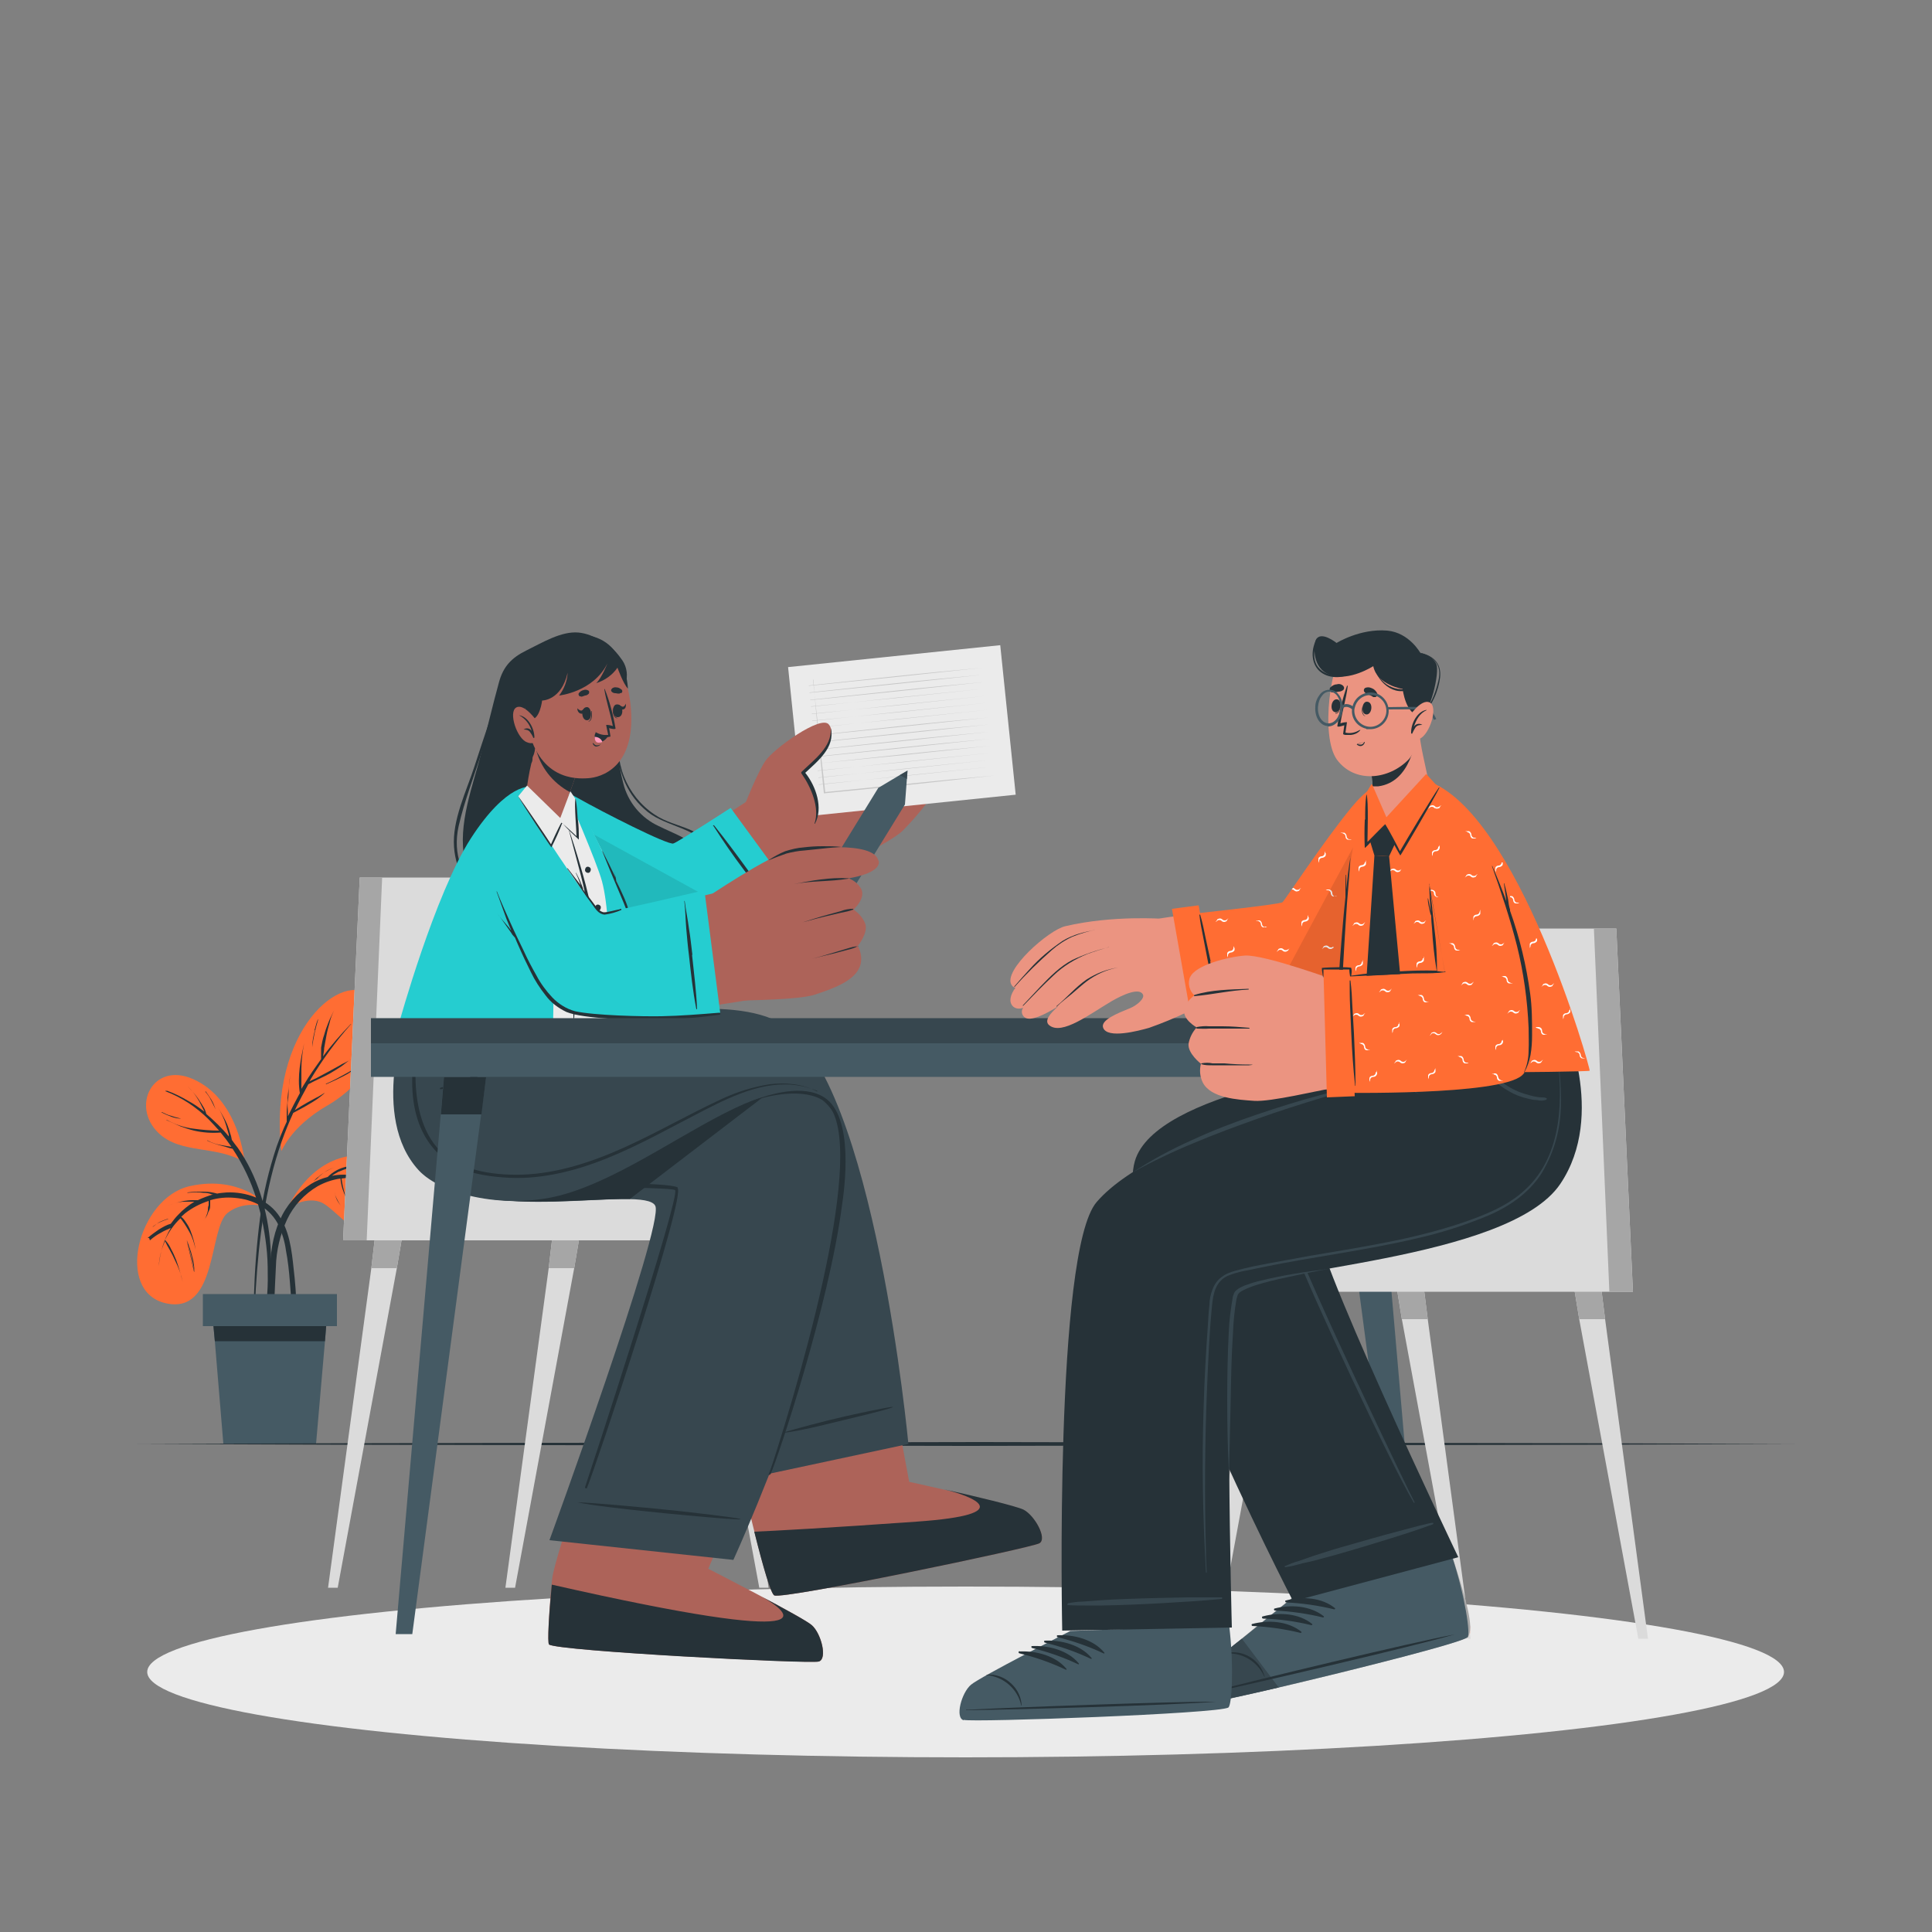<svg xmlns="http://www.w3.org/2000/svg" viewBox="0 0 500 500"><rect x="0" y="0" width="500" height="500" fill="#808080" stroke="none"/><defs><style>      .cls-1 {        fill: #37474f;      }      .cls-2 {        fill: #ff9abb;      }      .cls-3 {        fill: #263238;      }      .cls-4 {        fill: #fff;      }      .cls-5 {        fill: #a6a6a6;      }      .cls-6 {        fill: #ff6d33;      }      .cls-7 {        isolation: isolate;        opacity: .1;      }      .cls-8 {        fill: #dbdbdb;      }      .cls-9 {        fill: #25cdd0;      }      .cls-10 {        fill: #ad6359;      }      .cls-11 {        fill: #eb9481;      }      .cls-12 {        fill: #455a64;      }      .cls-13 {        fill: #ebebeb;      }      .cls-14 {        fill: #c7c7c7;      }    </style></defs><g><g id="Camada_1"><g id="freepik--Shadow--inject-5"><ellipse class="cls-13" cx="249.9" cy="432.7" rx="211.8" ry="22.1"></ellipse></g><g id="freepik--Plant--inject-5"><path class="cls-6" d="M74.4,312.7c5.1-10.5,14.1-15.9,24.1-12.9s11.7,17,4.1,20.6-15-6.8-19-9-9.3,1.3-9.3,1.3h.1Z"></path><path class="cls-3" d="M69.5,340.6c0-1.3,0-2.5,0-3.8,0-2.5.2-5.1.3-7.6.2-4.6.7-9.2,2.6-13.4,1.7-3.9,4.5-7.1,8.1-9.4,1.3-.8,2.8-1.4,4.3-1.8,1.4-1.4,3.1-2.3,5-2.7,2.3-.5,4.7-.5,7.1-.2h0c-2.2-.2-4.5,0-6.7.6-.9.3-1.8.6-2.7,1-.5.3-1.1.6-1.6,1,2-.4,4.1-.4,6.2,0,.7.2,1.4.4,2.1.7.5-.1,1.1-.2,1.7-.2s1.5.1,2.2.3c1.5.4,2.9,1,4.2,1.8,0,0,0,.2,0,.1-1.3-.7-2.6-1.2-4-1.5-.7-.2-1.4-.3-2.1-.3h-1.2c2.9,1.3,5.2,3.6,6.5,6.5,0,0,0,.1,0,0-1.6-3.4-4.7-5.8-8.3-6.6h-.7c0,.2,0,.5,0,.9,0,.5.2,1,.3,1.5.2,1,.5,2.1.8,3.1s.7,2,1.2,3c.4,1,1,2,1.7,2.9h0c-.6-1-1.3-1.8-1.9-2.8-.5-.9-1-1.9-1.4-2.9s-.7-2.1-.9-3.1c0-.6-.2-1.1-.3-1.7v-1c-1.2-.2-2.4-.2-3.6,0,.3,2.6,1.1,5,2.3,7.3,0,0,0,.1,0,0-.7-1.2-1.2-2.3-1.7-3.6-.5-1.2-.8-2.5-.9-3.7-2.1.3-4.1,1-5.9,2-3.4,2-6.2,5-7.9,8.6-1.8,3.9-2.8,8-2.9,12.3-.3,5.4-.4,10.8-.9,16.1,0,.4-.6.5-.7,0,0-1.2-.2-2.4,0-3.6l-.3.2Z"></path><path class="cls-3" d="M81.3,305.6c.3-.4.7-.8,1.2-1.1.4-.4.8-.7,1.3-1,.9-.6,1.9-1.1,2.9-1.4h0c-1,.3-2,.7-2.9,1.4-.4.3-.8.6-1.2,1-.4.4-.7.7-1.2,1,0,0-.2,0,0-.1v.2Z"></path><path class="cls-3" d="M97.6,309.5c.8,1,1.6,2,2.3,3.1.7,1.1,1.3,2.2,1.7,3.4h0c-1.2-2.3-2.5-4.5-4.1-6.5,0,0,0-.1,0,0h0Z"></path><path class="cls-3" d="M86.6,308.4c0,.7.3,1.3.6,1.9.3.6.6,1.2,1,1.7h0c-.9-1-1.5-2.3-1.6-3.6h0,0Z"></path><path class="cls-6" d="M70.2,312.9s-7.2-9.1-21.2-5.9c-13.3,3.1-19.4,27.4-6,30.3,13.4,2.9,11-19.6,15.9-23.4,3.6-2.9,8.8-2.3,11.3-1.1h0Z"></path><path class="cls-3" d="M38.2,320.4c.9-.8,1.9-1.5,2.9-2.2,1-.6,2-1.2,3.1-1.5.6-.8,1.2-1.6,1.9-2.3,1.2-1.3,2.7-2.5,4.2-3.4h-2.6c-1.5,0-3,.5-4.4,1.1h0c1.4-.6,2.8-1,4.3-1.3.7-.1,1.4-.2,2.2-.2h1.4c1.3-.6,2.6-1.1,4-1.5h-.4c-.7-.3-1.4-.4-2.1-.4-1.4-.2-2.8-.1-4.2,0,0,0,0-.1,0-.1,1.4-.2,2.8-.2,4.2-.2s2.4.2,3.5.5c.8-.2,1.7-.2,2.5-.3,4.9-.2,10.2,1.6,13.2,5.6s3.6,9.4,4.1,14.2c.8,6.7,1,13.5.5,20.3,0,.4-.6.3-.6,0-.2-5.8-.4-11.5-.9-17.2-.2-2.6-.5-5.3-1-7.9-.3-2.3-1-4.5-1.9-6.5-1-2.1-2.7-3.9-4.7-5.1-2.1-1.2-4.3-1.8-6.7-2-2.1-.2-4.2,0-6.3.6v1.2c0,.5,0,1-.3,1.5s-.3.9-.6,1.4-.6.9-.9,1.4c0,0-.2,0,0,0,.6-.8,1-1.8,1.2-2.8,0-.5,0-.9.2-1.4v-1.1c-2.2.7-4.3,1.8-6.1,3.2-.3.3-.7.6-1,.9.5.4.9.9,1.2,1.4.5.7.9,1.4,1.2,2.2.6,1.6,1.1,3.2,1.3,4.9,0,0,0,.1,0,0-.3-1.6-.8-3.2-1.6-4.6-.4-.7-.8-1.4-1.2-2-.2-.3-.5-.7-.7-1s-.3-.4-.4-.5c-1.7,1.6-3,3.5-4,5.6h0c.7.7,1.2,1.5,1.6,2.4.5.9.9,1.8,1.3,2.8.7,1.9,1.2,3.8,1.7,5.7,0,0,0,.1,0,0-.4-1.9-1.1-3.8-2-5.6-.4-.9-.8-1.7-1.3-2.6-.5-.8-.9-1.6-1.3-2.4-.9,2-1.5,4.2-1.6,6.5h0c.3-3.5,1.3-6.9,3.1-9.9-.9.4-1.7.7-2.5,1.2-1,.5-2,1.2-2.9,2,0,.2,0,0,0,0l-.2-.6Z"></path><path class="cls-3" d="M48.4,320.9c.4,1.4,1,2.7,1.3,4.1.4,1.3.6,2.7.6,4.1M50.3,329.1c-.4-2.8-1.1-5.5-2-8.2h0l1.9,8.2h0Z"></path><path class="cls-3" d="M39.6,317.5c.6-.5,1.2-1,1.8-1.3.7-.3,1.4-.6,2.1-.8,0,0,0,.1,0,.1-.7.2-1.4.5-2.1.8-.7.3-1.3.7-1.9,1.2h.1Z"></path><path class="cls-6" d="M63.3,300.8s-1.3-16.4-13.5-21.6c-10.2-4.4-16,7-8.8,14,5.8,5.6,15.1,3.1,22.3,7.6Z"></path><path class="cls-3" d="M43.3,282.3c1.9.7,3.7,1.6,5.4,2.6,1.5.8,2.9,1.8,4.2,2.8-.2-.4-.4-.9-.6-1.2-.3-.6-.6-1.3-1-1.9-.7-1.2-1.6-2.4-2.7-3.4,0,0,0-.1,0,0,1,1,2,2.1,2.8,3.3.4.6.8,1.2,1.2,1.9.4.6.6,1.2.8,1.9h0c2.1,1.8,4.1,3.7,5.8,5.8,0-.2,0-.3,0-.5-.2-.8-.5-1.6-.7-2.4-.5-1.7-1.3-3.3-2.2-4.8,0,0,0-.1,0,0,.9,1.5,1.8,3,2.5,4.6.3.8.6,1.6.8,2.4.2.5.3,1.1.4,1.6.5.7,1,1.4,1.5,2,5.2,7.4,7.8,16.4,8.5,25.4.2,2.7.2,5.4,0,8,0,2.7-.3,5.4-.7,8.1,0,.2-.3.1-.3,0,0-2.4.3-4.7.3-7.1s0-4.7-.2-7.1c-.4-4.7-1.3-9.4-2.7-13.9-1.4-4.6-3.5-9-6.2-13.1-.5-.1-1-.2-1.5-.4s-1.2-.3-1.8-.5c-1.1-.3-2.3-.7-3.3-1.2,0,0,0-.2,0-.1,1.1.6,2.2,1,3.4,1.2,1,.2,1.9.3,2.9.5-.9-1.3-1.8-2.5-2.8-3.7-2.3.2-4.7,0-6.9-.5-1.2-.3-2.4-.7-3.5-1.1-1.2-.5-2.4-1.1-3.6-1.6,0,0,0-.2,0-.1,2.2,1.2,4.5,2,7,2.3,2.2.3,4.4.5,6.6.5-.9-1-1.8-2-2.7-2.9-3.2-3.2-7-5.7-11.2-7.3,0,0,0-.2,0-.1h.3Z"></path><path class="cls-3" d="M53.2,282.4c.5.7,1,1.4,1.5,2.2.5.8.8,1.7,1.1,2.5h0c-.4-.8-.8-1.6-1.2-2.4s-.9-1.5-1.5-2.2c0,0,0-.2,0,0h.1Z"></path><path class="cls-3" d="M41.9,287.8c.8.4,1.6.8,2.5,1,.8.3,1.7.5,2.5.7h0c-.9,0-1.8-.2-2.6-.5s-1.7-.7-2.5-1.1c0,0,0-.1,0,0h0Z"></path><path class="cls-6" d="M72.8,297.8c0,.7,1.8-5.9,12.1-11.8,9.3-5.4,20.5-19.3,11.3-28.1-7.4-7.1-26.8,8.4-23.4,39.9Z"></path><path class="cls-3" d="M65.7,335.9c.2-6.9.7-13.8,1.6-20.7.8-6.3,2.3-12.5,4.3-18.5.8-2.2,1.6-4.3,2.6-6.4v-2.5c0-1,.2-2.1.2-3.1s.2-2.1.3-3.1.3-2.1.4-3.1c0-.1.2,0,0,0-.2,1.1-.3,2.2-.4,3.3,0,1,0,2-.2,3s0,2,0,3v1.1c1-2,2-4,3.1-6-.7-4.3.2-8.7,1.1-12.9,0,0,.2,0,0,0-.4,2.2-.7,4.4-.7,6.6v5.2c.2-.4.5-.8.8-1.3,1.3-2.2,2.8-4.3,4.3-6.4,0-1,0-2,0-3,.2-1.1.4-2.2.8-3.3.3-1.1.7-2.2,1.1-3.2.4-1.1,1-2.1,1.5-3.2,0,0,.2,0,0,0-.5,1.1-1,2.2-1.2,3.3-.3,1-.6,2.1-.8,3.2-.2,1.1-.4,2.2-.6,3.3,0,.7-.2,1.5-.3,2.2,2.2-3,4.6-5.7,7.2-8.4,0,0,.2,0,0,.1-3.9,4.4-7.4,9.2-10.4,14.2l-.3.6c.6-.4,1.2-.6,1.8-.9l3-1.6,2.9-1.6c.5-.3,1-.6,1.5-.8.6-.3,1.2-.6,1.8-1h0c-1,.5-1.9,1.4-2.8,2s-1.9,1.2-2.9,1.8c-1.8,1-3.8,1.8-5.6,2.8-1.2,2.2-2.4,4.4-3.5,6.7,1.1-.7,2.2-1.4,3.3-2,.7-.4,1.5-.8,2.2-1.2.7-.3,1.4-.8,2.1-1.2,0,0,.2,0,0,.1-1.2,1.1-2.6,2-4,2.8-1.3.8-2.7,1.5-4,2.2-1.1,2.4-2.1,4.9-3,7.4-4.3,12.2-5.9,25.2-6.7,38.2-.2,3.9-.3,7.7-.4,11.6s.2,7.7.2,11.5-.2.1-.2,0c-.5-3.4-.5-6.9-.7-10.3s0-7,0-10.5h.3Z"></path><path class="cls-3" d="M84.3,280.5c1.9-.8,3.7-1.8,5.5-2.8s3.5-2.1,5.2-3.3h0c-1.6,1.3-3.3,2.4-5,3.5-1.8,1-3.7,1.9-5.6,2.7h0Z"></path><path class="cls-3" d="M81.4,266.6c.2-.6.3-1.2.5-1.8h0l.4-1.1h0v-.3c0,0,0,0,0,0v.6c-.7,2.3-1.2,4.6-1.5,7h0c0-1.5.3-2.9.7-4.4h0Z"></path><polygon class="cls-12" points="54.8 338.4 55.6 347.1 57.8 373.6 81.8 373.6 84.1 347.1 84.8 338.4 54.8 338.4"></polygon><polygon class="cls-3" points="54.8 338.4 55.6 347.1 84.1 347.1 84.8 338.4 54.8 338.4"></polygon><rect class="cls-12" x="52.5" y="334.9" width="34.7" height="8.3"></rect></g><g id="freepik--Floor--inject-5"><polygon class="cls-3" points="35.5 373.7 89.1 373.5 142.7 373.4 250 373.2 357.3 373.4 410.9 373.5 464.5 373.7 410.9 373.9 357.3 374 250 374.2 142.7 374 89.1 373.9 35.5 373.7"></polygon></g><g id="freepik--character-1--inject-5"><polygon class="cls-8" points="178.9 314.6 181.2 328.2 196.5 410.9 198.9 410.9 187.8 328.2 186.2 314.6 178.9 314.6"></polygon><polygon class="cls-5" points="186.2 314.6 178.9 314.6 181.2 328.2 187.8 328.2 186.2 314.6"></polygon><polygon class="cls-8" points="130.8 410.9 133.3 410.9 148.6 328.2 150.9 314.6 143.6 314.6 142 328.2 130.8 410.9"></polygon><polygon class="cls-5" points="143.6 314.6 142 328.2 148.6 328.2 150.9 314.6 143.6 314.6"></polygon><polygon class="cls-8" points="84.9 410.9 87.4 410.9 102.7 328.2 105 314.6 97.7 314.6 96.1 328.2 84.9 410.9"></polygon><polygon class="cls-5" points="96.1 328.2 102.7 328.2 105 314.6 97.7 314.6 96.1 328.2"></polygon><polygon class="cls-8" points="88.8 321 201 321 201 309.2 159 309.2 144.9 227.1 93.1 227.1 88.8 321"></polygon><polygon class="cls-5" points="88.8 321 94.9 321 98.9 227.1 93.1 227.1 88.8 321"></polygon><path class="cls-3" d="M124.7,194.3c-2.2,8.8-6.4,19.1-4.4,28.3,1.6,7.2,6.9,13,12.8,17.1,12.9,9.2,32.6,14.1,45.4,2.1,5.1-4.8,8.2-16.4,2.5-22-2.9-2.9-6.9-4.2-10.5-6-4.6-2.1-8-6.2-9.2-11.1-2.7-10.1-.4-16.6.8-26.6.4-2-.1-4.1-1.4-5.7-1.3-1.9-3.1-3.5-5.2-4.5-1.7-1.2-3.7-2-5.8-2.2-4.5-.4-9.5,2.7-13.4,4.6s-6.1,4.2-7.2,8.4c-1.6,5.8-3,11.8-4.5,17.7h0Z"></path><path class="cls-3" d="M122.8,198.3c2.6-8,5.3-15.9,8-23.8,0,0,.1,0,0,0-2,6.6-3.9,13.2-6,19.8s-4.6,12.9-6.1,19.5c-3.3,14.8,10.7,24,23.5,25.8.6,0,.4,1-.2.9-11.2-2-23.6-8.5-24.5-21.3-.5-7,3.2-14.4,5.3-20.9h0Z"></path><path class="cls-3" d="M161.7,175s0-.1.2,0c0,0,.1,0,0,.2-1.3,8.2-3.6,17.7-.4,25.8,1.6,4,4.3,7.4,7.9,9.8,2.8,1.9,6,2.6,9.1,3.9,12,5,8.7,22-1.8,26.7-.2.1-.4-.3-.2-.4,7.5-3.8,11.5-12.6,7.7-20.5-3.1-6.3-11.5-6.3-16.6-10.4-10.6-8.5-8.6-23.2-5.9-35h0Z"></path><path class="cls-10" d="M269,399.4c-2.1,1.2-65.8,14.5-68.6,13.5-1-.4-3.5-9.6-6.2-20.7-.6-2.4-1.2-4.9-1.7-7.5-3.8-16.5-7.4-34-7.4-34l42.6-9,6.2,34.3,1.4,7.5s26.7,5.8,29.6,7.3,6.2,7.4,4.1,8.6h0Z"></path><path class="cls-3" d="M195.2,396.4c2.3,9.2,4.3,16.1,5.2,16.5,2.8,1,66.5-12.3,68.6-13.5s-1.2-7.2-4.1-8.7c-1.8-.9-12.6-3.5-20.7-5.3,7,1.7,20.1,6.5-7,8.4-22.4,1.6-37.2,2.4-42,2.6Z"></path><path class="cls-10" d="M211.9,430c-2.3.6-67.4-2.7-69.8-4.4-.5-.4,0-9.1.8-17,.6-5.9,14.8-46.4,14.8-46.4l43.5,2.1-17.9,41.7s24.3,12.4,26.8,14.6,4.1,8.8,1.8,9.4h0Z"></path><path class="cls-3" d="M142.1,425.6c2.4,1.7,67.5,5.1,69.8,4.4s.6-7.3-1.8-9.4c-1.1-1-7-4.2-13-7.4,7.5,4.2,19.3,13.6-54.3-3.1-.7,7.5-1.2,15.2-.7,15.5Z"></path><path class="cls-1" d="M110.5,303.3c13,14.5,56.5,3,59.1,8.8,2.3,5.1-27.4,86.5-27.4,86.5l47.6,5.1s41.1-89.9,26.4-115.9c-7.9-14-42.9-8.4-64-11-6.4-.8-9.4-13.9-9.4-13.9h-37.6s-9.5,23.9,5.3,40.4h0Z"></path><path class="cls-3" d="M203,279.7l-40,30.6c-13.3-.3-42.3,4.3-52.5-7-14.8-16.5-5.3-40.4-5.3-40.4h37.7s3,13.1,9.4,13.9c14.8,1.8,36.4-.4,50.8,2.9h0Z"></path><path class="cls-3" d="M191.6,393.1c-1.3-.4-13.6-1.8-16.4-2.1-5.4-.6-22.6-2.2-25.7-2.2h0c2.7.7,13.6,1.9,16.4,2.2,5.4.6,24.2,2.4,25.7,2.2h0Z"></path><path class="cls-3" d="M175.4,307.3c-3.1-1.5-26.2-.8-42.9-2.3-5.4-.5-10.9-1.7-15-5.2-3.6-3.3-6.2-7.5-7.4-12.2-1.6-5.7-1.4-11.6-1.2-17.4,0-1.4.2-2.9.2-4.3,0,0,0-.1-.2,0-1.3,10.4-2.2,22.1,4.6,31.1,3,4,7.3,6.8,12.1,8,10,2.6,47.8,2,49.1,3,1.6,1.2-22.8,75.5-23.3,76.9,0,.3.4.4.5.2,2.4-5.8,26-76.4,23.4-77.7h.1Z"></path><path class="cls-3" d="M217.9,290.3c-2.2-5.7-7.4-9.2-14.9-10.6-.1,0-.1.2,0,.2,6.6,1.9,11.3,4.6,13.9,10.1,1.2,2.6,1.8,6.2,2.1,11.1,1.6,24.3-19.7,79.5-20.1,80.5h0c0,.2,0,.1.1.1,3-5,28.1-67.8,18.9-91.4h0Z"></path><path class="cls-1" d="M235.1,373.7l-36,7.7s28.4-84.8,15.1-95.8c-3.7-3-11.8-4.1-21.4,0-14.3,6.2-30.9,18.8-46.5,23.4-14.6,4.3-32,.4-38-6.2-12.6-13.8-3.1-39.9-3.1-39.9l51.8-1.9s-.8.6,1.7,2.8c0,0,30.5-6.9,43.7,1.2,23.9,14.6,32.7,108.8,32.7,108.8h0Z"></path><path class="cls-3" d="M127.6,265.9h0c0,1.9,0,3.9-.4,5.8-.4,1.8-1.3,3.5-2.6,4.8-2.8,2.9-6.9,3.9-10.6,5-.2,0-.2.4,0,.4,4.1-.6,8.5-1.7,11.5-4.8,1.4-1.4,2.3-3.2,2.7-5.2s.3-4.1-.3-6h-.3Z"></path><path class="cls-3" d="M213.3,284c-5.5-3.5-14.2-.8-18.4.8,0,0,0,.2,0,.1,3.8-1.4,13.3-3.5,18.4.1,11.7,8.3-4,65.1-14.2,96.4-.2.5.2.4.4-.1,1.7-3.7,15-43.2,18.4-69.3.6-4,3.3-23-4.6-28h0Z"></path><path class="cls-3" d="M231,364.1c-1.1,0-10.4,2-12.5,2.5-4.1.9-13.6,3.4-15.9,4.2h0c2.1-.1,7.1-1.2,9.2-1.7,4.1-1,18.2-4.3,19.2-4.9.1,0,0-.2,0-.2h0Z"></path><path class="cls-3" d="M211.5,282.5c-3.7-2-8.2-2.4-12.3-1.9-4.4.7-8.6,2-12.6,3.9-8.4,3.9-16.5,8.6-24.9,12.4s-17.4,6.8-26.6,7.1c-7.9.2-17.9-1.1-23-8.3-7.8-11-3.3-29.8-3.2-31.1h0c-6.1,23.2,1.7,32.2,7,36,4.2,3,10.2,3.8,14.2,4.1,9.2.8,18.4-1.5,26.9-4.9,8.7-3.5,16.9-8.2,25.3-12.5,8-4.1,17-8.3,26.1-6,1,.3,2.1.6,3.1,1,0,0,.1,0,0,0v.2Z"></path><path class="cls-10" d="M142.4,216.2c10.8,14.6,25.8,28.7,32.4,28.8,5.3,0,37.9-17.4,40.3-20.2,2-2.4-11.9-22.3-15.1-21.2-5.3,2-24.5,16.3-26,16s-14.2-6.6-26.7-13.2c-12-6.4-12.3-.4-4.8,9.8h0Z"></path><path class="cls-10" d="M211.9,227.1c2.9-1.5,18.7-9.1,21.7-12.1s11.2-12.1,9.2-14.7-4.6,0-4.6,0c0,0,2.8-4.4.5-6.8s-6.2,1.6-6.2,1.6c0,0,2.6-4.8.1-7s-5.7,2.5-5.7,2.5c0,0,2.6-4.2-.2-5.2-3.4-1.2-7.2,7.2-10.8,10.2-.8.7-17.6,12.8-17.6,12.8l13.7,18.9v-.2Z"></path><path class="cls-3" d="M227.2,190.1c-2.8,6.1-5.1,8.3-10.7,11.9-.1,0,0,.2.1.2,5.8-3,9.1-5.4,10.9-12,0-.3-.2-.4-.3-.1h0Z"></path><path class="cls-3" d="M232.7,194.5c-3.5,6.1-6,8.5-11.5,12.7,0,0,0,.2.1.1,5.8-3.7,9-6.1,11.7-12.6.1-.3-.1-.5-.3-.2Z"></path><path class="cls-3" d="M237.9,200.4c-3.8,5.7-6.4,8.4-12.3,11.8v.2h.2c6.4-2.9,9.6-6.3,12.4-11.9.2-.4,0-.5-.2-.1h0Z"></path><rect class="cls-13" x="205.8" y="169.7" width="55.2" height="38.9" transform="translate(-18.2 25) rotate(-5.9)"></rect><path class="cls-14" d="M209.3,177.4l22.5-2.4c7.5-.8,15-1.5,22.6-2.2-7.5.8-15,1.6-22.5,2.4l-22.6,2.3h0Z"></path><path class="cls-14" d="M209.5,179.2l22.5-2.4c7.5-.8,15-1.5,22.6-2.2-7.5.8-15,1.6-22.5,2.4l-22.5,2.3h-.1Z"></path><path class="cls-14" d="M209.7,181.1l22.5-2.4c7.5-.8,15-1.5,22.6-2.2-7.5.8-15,1.6-22.5,2.4l-22.6,2.3h0Z"></path><path class="cls-14" d="M209.9,182.9l22.5-2.4c7.5-.8,15-1.5,22.6-2.3-7.5.8-15,1.6-22.5,2.4l-22.6,2.2h0Z"></path><path class="cls-14" d="M210.1,184.8l22.5-2.4c7.5-.8,15-1.5,22.6-2.3-7.5.8-15,1.6-22.5,2.4l-22.6,2.2h0Z"></path><path class="cls-14" d="M210.2,186.6l22.5-2.4c7.5-.8,15-1.5,22.6-2.3-7.5.8-15,1.6-22.5,2.4l-22.6,2.2h0Z"></path><path class="cls-14" d="M210.4,188.4l22.6-2.4c7.5-.8,15-1.5,22.6-2.3-7.5.8-15,1.6-22.6,2.4l-22.6,2.2h0Z"></path><path class="cls-14" d="M210.6,190.3l22.5-2.4c7.5-.8,15-1.5,22.6-2.2-7.5.8-15,1.6-22.5,2.4l-22.6,2.3h0Z"></path><path class="cls-14" d="M210.8,192.1l22.5-2.4c7.5-.8,15-1.5,22.6-2.2-7.5.8-15,1.6-22.5,2.4l-22.6,2.3h0Z"></path><path class="cls-14" d="M211,194l22.5-2.4c7.5-.8,15-1.5,22.5-2.2-7.5.8-15,1.6-22.5,2.4l-22.5,2.3h0Z"></path><path class="cls-14" d="M211.2,195.8l22.5-2.4c7.5-.8,15-1.5,22.5-2.2-7.5.8-15,1.6-22.5,2.4l-22.5,2.3h0Z"></path><path class="cls-14" d="M211.4,197.6l22.5-2.4c7.5-.8,15-1.5,22.5-2.2-7.5.8-15,1.6-22.5,2.4l-22.5,2.2Z"></path><path class="cls-14" d="M211.6,199.5l22.6-2.4c7.5-.8,15-1.5,22.6-2.3-7.5.8-15,1.6-22.5,2.4l-22.6,2.2h-.1Z"></path><path class="cls-14" d="M211.8,201.3l22.5-2.4c7.5-.8,15-1.5,22.6-2.3-7.5.8-15,1.6-22.5,2.4l-22.6,2.2h0Z"></path><path class="cls-14" d="M211.9,203.1l22.5-2.4c7.5-.8,15-1.5,22.6-2.3-7.5.8-15,1.6-22.6,2.4l-22.6,2.2h.1Z"></path><path class="cls-14" d="M210.4,176l.8,7.3.8,7.3c.5,4.9,1,9.7,1.6,14.6l-.2-.2,11-1.1,11-1.1,11-1.1,11-1-11,1.2-11,1.2-11,1.1-11,1.1h-.2v-.2c-.5-4.9-1-9.7-1.4-14.6l-.7-7.3-.6-7.3h-.1Z"></path><rect class="cls-14" x="230" y="204.7" width="3.4" height=".3" transform="translate(-19.8 24.9) rotate(-5.9)"></rect><path class="cls-10" d="M192.9,207.9s3.1-7.9,5.2-11,14.4-12,16.4-9.4c2.7,3.3-3.4,9.8-6.8,12.6,0,0,6.1,7.6,2.8,13.2s-17.7-5.3-17.7-5.3h.1Z"></path><path class="cls-3" d="M215,188.6c.3,4.7-4.4,8.1-7.5,11.1-.2.1-.2.4,0,.6h0c2.4,3.4,4.7,8.8,3.3,12.8h0q0,.1.1.1c2.2-4.1.3-9.7-2.5-13.2,3.2-3,7.8-6.6,6.6-11.5h0Z"></path><path class="cls-9" d="M189.1,209.1l18.5,25.3s-26.8,12.8-33.5,11.2-14.9-7.9-30.9-28.2c-12.7-16-2-15.6,6.1-11,6.7,3.8,23.6,12.4,25,11.9s14.8-9.2,14.8-9.2h0Z"></path><path class="cls-9" d="M207.5,234.5s-24.3,11.5-32.4,11.3c-.4,0-.8,0-1.1-.1-6.7-1.6-14.9-8-30.9-28.2-5.6-7.1-6.6-11-5.4-12.7,1.6-2.2,6.9-.9,11.5,1.7,6.7,3.8,23.6,12.4,25,11.9s14.8-9.2,14.8-9.2l18.5,25.3h0Z"></path><path class="cls-3" d="M184.6,213.7c2.5,3.9,5.1,7.7,7.9,11.4,1.4,1.8,2.7,3.7,4.1,5.4s3,3.6,4.5,5.5c0,0,.2,0,.1,0-1.4-1.9-2.6-3.9-4-5.8s-2.7-3.7-4-5.5c-2.7-3.7-5.5-7.5-8.4-11.1,0,0-.1-.1-.2,0s-.1.1,0,.2h0Z"></path><path class="cls-7" d="M196.3,239.4c-7.5,3.1-16.7,6.5-21.2,6.3-.4,0-.8,0-1.1-.1-6.7-1.6-14.9-8-30.9-28.2-3.9-4.9-5.6-8.2-5.8-10.4,10,5.4,41.1,22.6,59,32.4Z"></path><path class="cls-13" d="M159.1,251.9v13.2s-15.6,1-54.1-.9c0,0,10.1-40.7,23.9-55.3,6.9-7.3,14.9-6.7,19.9-1.5,1.3,1.3,12.7,22.7,14.2,30.5,1.3,6.9-3.9,14-3.9,14h0Z"></path><path class="cls-3" d="M146.1,211.5c1.2,3.3,2.3,6.6,3.3,9.9s2,6.7,2.8,10.1c.4,1.7.8,3.4,1.1,5.1.3,1.8.2,3.6-.1,5.4-.8,3.5-2.3,6.7-4.4,9.6v-.3,7c0,2.4-.2,4.6-.3,7-.1-2.3-.2-4.7-.3-7,0-2.3-.1-4.7-.1-7h0v-.3c2-2.8,3.4-5.9,4.2-9.3.8-3.3-.1-6.7-.8-10.1s-1.6-6.7-2.5-10.1l-2.7-10.1h-.2Z"></path><path class="cls-3" d="M152.9,225c0,.5-.3.9-.7.9s-.8-.3-.8-.7h0c0-.5.3-.9.7-.9s.8.3.8.7h0Z"></path><path class="cls-3" d="M155.5,234.8c0,.5-.3.9-.7.9s-.8-.3-.8-.7h0c0-.5.3-.9.7-.9s.8.3.8.7h0Z"></path><path class="cls-3" d="M155,244.5c0,.5-.3.9-.7.9s-.8-.3-.8-.7h0c0-.5.3-.9.7-.9s.8.3.8.7h0Z"></path><path class="cls-3" d="M151.6,252.3c0,.5-.3.9-.7.9s-.8-.3-.8-.7h0c0-.5.3-.9.7-.9s.8.3.8.7h0Z"></path><path class="cls-3" d="M151.8,261.1c0,.5-.3.9-.7.9s-.8-.3-.8-.7h0c0-.5.3-.9.7-.9s.8.3.8.7h0Z"></path><path class="cls-9" d="M137.4,203.6s5.1,25.4,5.7,30.4,0,32.8,0,32.8l-39.8-2.1s9.2-33.3,18.6-47.8,15.5-13.3,15.5-13.3h0Z"></path><path class="cls-9" d="M146.7,205.3s7.8,17.9,9.1,22.8c3.2,12.1,1.2,38.9,1.2,38.9l3.2-.5-.7-14.4s5.2-6.2,3.6-13.6-11-26.3-13.1-29.7-3.2-3.4-3.2-3.4h-.1Z"></path><path class="cls-3" d="M155.9,220.2c1.2,2.3,2.3,4.6,3.4,6.9-.2-1.1-.5-2.2-.9-3.2h0c.5,1.3.9,2.7,1.1,4.1.4.8.7,1.5,1.1,2.3.7,1.5,1.4,3,1.9,4.6s.8,3.2.8,4.9c0,0-.1.1-.1,0-.2-1.7-.6-3.3-1.3-4.9-.6-1.6-1.3-3.1-1.9-4.6-1.4-3.3-2.8-6.6-4.1-9.9h0v-.2Z"></path><path class="cls-12" d="M202.5,244.2s-4,5.4,0,7.9,7-3.6,7-3.6l-6.9-4.3h-.1Z"></path><path class="cls-12" d="M234.2,208.2h0l.5-6.6.2-2.2-1.9,1.1-5.7,3.4h0l-24.9,40.5,6.9,4.3,24.9-40.5h0Z"></path><polygon class="cls-1" points="234.7 201.6 234.8 199.5 232.9 200.6 234.7 201.6"></polygon><rect class="cls-1" x="206" y="240.3" width="1.9" height="9.5" transform="translate(-110.1 293.5) rotate(-58.5)"></rect><rect class="cls-1" x="206.3" y="239.4" width="1.9" height="9.5" transform="translate(-109.3 292.7) rotate(-58.4)"></rect><polygon class="cls-1" points="203.7 240.9 206.3 242.5 213.9 227 212.9 226.4 203.7 240.9"></polygon><path class="cls-10" d="M128.2,217.1c1.4,18.3,8.9,38.6,18.5,43s38.5.3,47.4-1.4c3.4-.6.4-29.6-3.3-28.9-6.2,1.2-33.9,8.4-35.7,7.3-1.1-.7-9.5-11.5-16.1-22.3-8.6-14-11.3-3.5-10.8,2.2h0Z"></path><path class="cls-10" d="M227.4,222.7c.8,3.4-7.8,4.6-7.8,4.6,1.4.5,2.6,1.5,3.3,2.8,1.2,2.4-2,5.3-2,5.3,1.3.9,2.4,2.1,3,3.6.9,2.4-1.9,5.8-1.9,5.8.8,1.5,1.1,3.2.7,4.8-1.1,4.3-7.6,6.4-11.8,7.8s-17.1,1.4-19.6,1.6l-8.9-26.4s16.8-11.4,21.9-12.3c4.4-.8,21.8-2.8,23,2.4h.1Z"></path><path class="cls-3" d="M219.6,227.3c-4.8-.3-9.6.6-14.2,1.5h0c4.6-.9,9.5-.6,14.1-1.4,0,0,.1,0,.1-.1s0-.1-.1-.1h0Z"></path><path class="cls-3" d="M220.8,235.2c-1.1,0-2.2.2-3.2.6-1.1.3-2.2.6-3.3.9-2.2.6-4.4,1.3-6.6,2h0c2.2-.6,4.4-1.2,6.6-1.7l3.4-.8c1.1-.2,2.1-.4,3.1-.8,0,0,.1-.2,0-.2h0Z"></path><path class="cls-3" d="M222.1,244.9c-1,0-1.9.3-2.9.6s-2,.6-3,.9c-2,.6-4,1.2-6,1.7h0c2.1-.5,4.1-1,6.2-1.5l3-.8c.9-.2,1.9-.5,2.7-1h0Z"></path><path class="cls-3" d="M198.9,222.6c1.4-.9,2.8-1.7,4.3-2.3,1.6-.5,3.2-.9,4.8-1,1.6-.2,3.2-.3,4.9-.3s3.3,0,4.9.2c-1.6.1-3.2.2-4.8.4s-3.2.3-4.8.5c-1.6.1-3.2.4-4.7.8-1.5.5-3,1.1-4.5,1.7h0Z"></path><path class="cls-9" d="M182.3,230.4l4.1,31.8s-32.9,3.5-41.3-1.7-16-27.2-17.2-39.3,2.5-21.2,13.2-4.9,13.8,19.9,14.7,20,26.5-5.9,26.5-5.9h0Z"></path><path class="cls-3" d="M186,262.1c-4.9.4-9.9.8-14.8.9s-17.5-.2-22.4-1.3c-2.2-.6-4.3-1.9-5.9-3.6-1.6-1.7-3-3.6-4.1-5.7-1.2-2.1-2.3-4.2-3.3-6.4-1.2-2.5-2.4-4.9-3.5-7.4s-2.4-5.3-3.4-7.9c0,0-.2,0-.1,0,.9,2.4,1.7,4.8,2.6,7.2.4,1,.8,1.9,1.2,2.9-.3-.3-.5-.7-.8-1-1-1.2-2.1-2.4-3-3.6h0c1,1.2,1.9,2.5,2.8,3.8.4.6.9,1.2,1.3,1.9l.7.8h0c.3.8.6,1.4.9,2.1,1,2.3,2.1,4.6,3.2,6.8,1,2.1,2.3,4.1,3.8,6,1.4,1.9,3.3,3.3,5.4,4.3,4.4,1.8,17.3,2.1,22.4,2,5.7,0,11.5-.5,17.2-1.3.3,0,.3-.6,0-.5h-.2Z"></path><path class="cls-3" d="M160.5,235.3c-.8.1-3.5.9-4.3.8-.8-.2-1.4-.7-1.9-1.4l-1.5-2c-.6-.8-1.3-1.7-1.9-2.5v-.2c0,0-.1-.4-.2-.6l-.5-1.2c-.3-.8-.7-1.5-1.1-2.3,0,0-.2,0-.1,0,.4.8.7,1.6,1,2.4l.3.8c-.1-.1-.2-.3-.3-.4-.5-.6-2.1-2.7-3.1-4,0,0-.2,0-.1.1.9,1.2,2.8,4,3.3,4.8,1,1.5,2.1,3,3.2,4.5.8,1.1,1.6,2.5,3.2,2.6,1.5-.2,2.9-.6,4.3-1.2,0-.1,0-.3-.1-.3h-.2Z"></path><path class="cls-3" d="M179.2,247.2c-.3-2.3-.5-4.6-.9-6.9-.3-2.4-.8-4.7-1.1-7.1,0-.1-.2,0-.1,0,.3,2.4.3,4.8.5,7.1s.4,4.6.7,6.9c.5,4.6,1,9.3,1.9,13.9,0,.1.2.1.2,0-.2-4.6-.8-9.3-1.3-14h.1Z"></path><path class="cls-10" d="M136.2,205.2c.1,1,4.1,8.1,8.6,8.4,1.5.1,2.5-8,2.5-8l.2-.6,2.9-8.1-9.1-7.6-1.3-1s-.7,2.3-1.4,5.1c0,.1,0,.3-.1.4s-.1.3-.1.5c-.1.4-.2.9-.4,1.3s-.2.6-.2,1-.2.7-.3,1c-.6,2.5-1,5-1.3,7.5h0Z"></path><path class="cls-3" d="M138.6,193.4c1.1,5,4.4,9.2,8.9,11.6l2.9-8.1-9.1-7.6-1.3-1s-.7,2.3-1.4,5.1h0Z"></path><path class="cls-10" d="M163.3,183.6c1.1,15.1-7.8,17.6-11.1,17.8-3,.2-13.1.6-15.8-14.3s4-20.3,10.7-21.2,15,2.5,16.2,17.7h0Z"></path><path class="cls-3" d="M160.4,179.5c-.4,0-.7,0-1.1-.1-.4,0-.7-.1-1-.4-.2-.2-.2-.5,0-.7.3-.4.8-.5,1.3-.4.5,0,.9.3,1.3.6.2.2.2.6,0,.8-.1,0-.3.1-.4.1h-.1Z"></path><path class="cls-3" d="M150.4,180.3c.3,0,.7-.2,1-.3.4,0,.7-.2,1-.5.1-.2.1-.5,0-.7-.4-.3-.9-.4-1.4-.2-.5.1-.9.4-1.2.8-.2.3,0,.6.2.8.1,0,.3.1.4,0h0Z"></path><path class="cls-3" d="M153,184h0c.1,1.1.1,2.3-.8,2.8h0c1.1-.2,1.1-1.8.9-2.8h0Z"></path><path class="cls-3" d="M151.9,183c-1.7,0-1.5,3.4,0,3.4s1.3-3.4,0-3.4Z"></path><path class="cls-3" d="M151.3,183.3c-.3.2-.6.6-.9.6s-.7-.3-1-.6h0c0,.6.3,1.3,1,1.4s1-.6,1.2-1.2c0,0-.1-.3-.2-.2h-.1Z"></path><path class="cls-3" d="M158.7,183.4h0c0,1,.2,2.2,1.2,2.5h0c-1.2,0-1.4-1.6-1.3-2.6h.1Z"></path><path class="cls-3" d="M159.6,182.3c1.7-.2,2,3.1.4,3.3s-1.8-3.2-.4-3.3Z"></path><path class="cls-3" d="M160.3,182.5c.3.1.6.4.9.4s.6-.4.8-.8h0c0,.6,0,1.3-.7,1.5s-1-.4-1.2-1c0,0,0-.2.2-.2h0Z"></path><path class="cls-3" d="M153.5,192.3c.2.2.5.6.9.6s.8-.1,1.1-.3h0c-.3.4-.8.6-1.3.6-.4-.1-.8-.5-.8-.9h.1Z"></path><path class="cls-3" d="M157.6,188.3s.3,1.5.4,2.3c0,0-.2.1-.4.1h0c-1.3.3-2.6,0-3.5-1.1,0,0,0-.1.1-.1,1,.6,2.1.8,3.2.7,0-.2-.6-2.6-.5-2.6.6,0,1.1.1,1.7.3-.6-3.2-1.7-6.3-2.2-9.5h0q0-.1.1-.1c1.3,3.3,2.2,6.7,2.8,10.2,0,.4-1.5,0-1.8-.1h0Z"></path><path class="cls-3" d="M157.4,190.5c-.4.6-.9,1.1-1.5,1.4-.3.2-.7.2-1.1.2-.8-.1-.9-.9-.9-1.5s.1-.7.3-1c.9.6,2.1.9,3.2.9h0Z"></path><path class="cls-2" d="M155.9,192c-.3.2-.7.2-1.1.2-.8-.1-.9-.9-.9-1.5.9,0,1.7.5,2,1.3Z"></path><path class="cls-3" d="M137.3,186.2c2.4.2,3-4.9,3-4.9,0,0,5,0,6.6-7.2-.1,2.1-.9,4.2-2.2,5.9,0,0,8.8-.9,12.5-8.3,0,0-1.5,3.8-2.9,5.1,2.2-.7,4.2-2.1,5.5-4,0,0,1.5,4.2,2.7,5.4,0,0-.4-15.4-14.6-13.8,0,0-8.9.6-12.1,7.7s1.5,14.1,1.5,14.1Z"></path><path class="cls-10" d="M139,186.7s-3.3-4.8-5.4-3.6.2,8.1,2.8,9c1.3.6,2.8,0,3.4-1.2h0l-.8-4v-.2Z"></path><path class="cls-3" d="M134.3,185.1c1.6.8,2.8,2.3,3.3,4.1-.4-.7-1.3-.9-1.9-.5,0,0-.1,0-.2.1h0c.6,0,1.3.1,1.7.7.3.4.6.9.8,1.4,0,.2.4,0,.3-.1h0c0-2.3-1.7-5.5-4.1-5.7h0Z"></path><path class="cls-13" d="M147.6,204.8l-2.6,6.9-8.6-8.4-2.3,2.8s8.5,13.5,8.6,12.9l2.7-5.9,4.1,4-.5-10.2-1.3-2h0Z"></path><path class="cls-3" d="M149.5,211.9c-.1-1.7-.2-3.4-.5-5.1h-.1c-.3,1.6.3,8.1.3,9.6h0c-.2-.2-3.8-3.5-3.9-3.5-.6.9-2.6,5.3-2.7,5.6-1.4-2.2-7.1-10.6-8.6-12.6h0c1.2,2.3,8.6,13.4,8.7,13.4,1-2,2-4.1,2.8-6.3,1.3,1.5,2.8,2.9,4.3,4.3,0-1.9,0-3.7-.3-5.6v.2Z"></path></g><g id="freepik--Desk--inject-5"><rect class="cls-1" x="96" y="263.5" width="278.1" height="10.6"></rect><rect class="cls-12" x="96" y="270" width="278.1" height="8.7"></rect><polygon class="cls-12" points="106.7 422.9 102.4 422.9 114.9 278.8 125.8 278.8 106.7 422.9"></polygon><polygon class="cls-3" points="125.8 278.8 124.6 288.4 114.1 288.4 114.9 278.8 125.8 278.8"></polygon><polygon class="cls-12" points="363.5 422.9 367.8 422.9 355.3 278.8 344.4 278.8 363.5 422.9"></polygon><polygon class="cls-3" points="344.4 278.8 345.6 288.4 356.1 288.4 355.3 278.8 344.4 278.8"></polygon></g><g id="freepik--character-2--inject-5"><polygon class="cls-8" points="332.5 327.9 330.3 341.4 315 424.1 312.5 424.1 323.6 341.4 325.3 327.9 332.5 327.9"></polygon><polygon class="cls-5" points="325.3 327.9 332.5 327.9 330.3 341.4 323.6 341.4 325.3 327.9"></polygon><polygon class="cls-8" points="380.6 424.1 378.1 424.1 362.8 341.4 360.6 327.9 367.8 327.9 369.5 341.4 380.6 424.1"></polygon><polygon class="cls-5" points="367.8 327.9 369.5 341.4 362.8 341.4 360.6 327.9 367.8 327.9"></polygon><polygon class="cls-8" points="426.5 424.1 424 424.1 408.7 341.4 406.5 327.9 413.7 327.9 415.4 341.4 426.5 424.1"></polygon><polygon class="cls-5" points="415.4 341.4 408.7 341.4 406.5 327.9 413.7 327.9 415.4 341.4"></polygon><polygon class="cls-8" points="422.6 334.3 310.4 334.3 310.4 322.4 352.4 322.4 366.5 240.3 418.3 240.3 422.6 334.3"></polygon><polygon class="cls-5" points="422.6 334.3 416.5 334.3 412.5 240.3 418.3 240.3 422.6 334.3"></polygon><path class="cls-11" d="M313.6,440.2c2.3.2,64.3-14.6,66.3-16.6s-1-5.9-2.8-13.5h0c-1.1-5-19.2-44.5-19.2-44.5l-40.2,11.2,18.3,36.6s-7.6,5.5-14.1,10.6h0c-2.9,2.2-5.6,4.5-8.2,7-1.9,2.4-2.4,8.9-.1,9.1h0Z"></path><path class="cls-13" d="M313.6,440.2c2.3.2,64.3-14.6,66.3-16.6s-1-5.9-2.8-13.5h0c-.4-2-3.2-8.6-6.5-16.1-6.6,1.8-30.3,8.2-39,10.9l4.3,8.7s-7.6,5.5-14.1,10.6h0c-2.9,2.2-5.6,4.5-8.2,7-1.9,2.4-2.3,8.9,0,9.1h0Z"></path><path class="cls-5" d="M313.4,440.5c2.3.2,64.4-14.8,66.4-16.8s-.6-10.6-4-21l-40,9.7s-20.4,16.2-22.4,18.7-2.4,9.2,0,9.5h0Z"></path><path class="cls-12" d="M379.8,423.7c-1.3,1.4-29.6,8.5-48.8,13-9.5,2.2-16.9,3.8-17.6,3.8-2.4-.2-1.9-6.9,0-9.4,2.5-2.5,5.2-4.9,8-7,6.5-5.3,14.4-11.6,14.4-11.6l40-9.7c3.4,10.4,4.8,20.2,4,21h0Z"></path><path class="cls-1" d="M331,436.7c-9.5,2.2-16.9,3.8-17.6,3.8-2.4-.2-1.9-6.9,0-9.4,2.5-2.5,5.2-4.9,8-7l9.6,12.7h0Z"></path><path class="cls-3" d="M313.6,437.8c10.4-2.8,52.4-12.9,62.8-14.8,0,0,.1,0,0,0-10.2,3-52.3,12.8-62.7,15-.2,0-.3-.2,0-.2h0Z"></path><path class="cls-3" d="M316.8,427.9c2.3-.6,4.8-.3,6.8,1,1.8,1.1,3.1,2.9,3.7,5h-.1c-1.8-4-6-6.5-10.4-5.9,0,0-.1,0,0,0h0Z"></path><path class="cls-3" d="M332.8,414.2c4.1-1.1,9.3-.8,12.7,2,.1.1,0,.3-.2.3-4.1-1-8.3-1.6-12.5-1.8-.1,0-.2-.2-.2-.3,0,0,0-.1.1-.2h.1Z"></path><path class="cls-3" d="M329.8,416.3c4.1-1.1,9.3-.8,12.8,2,.1.1,0,.3-.2.3-4.1-1-8.3-1.6-12.5-1.8-.1,0-.2-.2-.2-.3,0,0,0-.1.1-.2h0Z"></path><path class="cls-3" d="M326.9,418.3c4.1-1.1,9.3-.8,12.7,2,.1.1,0,.3-.2.3-4.1-1-8.3-1.6-12.5-1.7-.1,0-.3-.1-.3-.3s0-.2.2-.3h0Z"></path><path class="cls-3" d="M324,420.3c4.2-1.1,9.3-.8,12.8,2,.1.1,0,.3-.2.3-4.1-1-8.3-1.6-12.5-1.8-.1,0-.2-.2-.2-.3,0,0,0-.1.1-.2h0Z"></path><path class="cls-3" d="M334.7,414.4l42.7-11.4s-39.9-83.5-36.8-87.8c1.5-2.1,41.5-4,54-15.1,16.1-14.5,4.4-35.6,4.4-35.6h-44.8s.8,9.3-.9,10.8c-1.1,1-54.3,7-59.6,25.2-6.5,22.3,41,114,41,114h0Z"></path><path class="cls-1" d="M332.6,405.3c1.1-.5,2.3-1,3.5-1.3,1.2-.4,2.5-.9,3.7-1.3,2.5-.8,4.9-1.6,7.4-2.3,5-1.4,10-2.9,15-4.2,2.6-.7,8.2-2.2,8.6-2.1.2,0,.2.3,0,.4-4.9,1.8-9.8,3.3-14.7,4.8s-9.9,3-14.9,4.3c-1.4.4-2.8.7-4.2,1-1.4.4-2.9.8-4.4,1-.1,0-.2-.3,0-.4h0Z"></path><path class="cls-1" d="M332.8,311.6c1-.7,2.2-1.1,3.4-1.1l19.3-3.8c6-1.2,12.1-2.3,18-3.6,5-1.1,10-2.5,14.2-5.4,4.1-2.8,7.1-7,8.5-11.8,1.2-4.8,1.5-9.9.7-14.8-.1-1.2-.4-2.4-.7-3.6,0,0,.1-.1.1,0,1.9,9.1,2.4,19.8-4.3,27.3-3.2,3.7-7.8,5.9-12.4,7.4-5.3,1.5-10.7,2.7-16.2,3.6-6.4,1.3-12.8,2.5-19.3,3.8-3.1.6-6.2,1.1-9.3,1.9-.6,0-1.2.4-1.7.8-.4.7-.5,1.5-.2,2.2.4,1.5.8,3,1.3,4.5,3.9,11.9,31.1,68.5,31.9,69.8,0,.1-.1.2-.2.1-6.2-10.4-26.5-54-30.8-65.3-1.1-2.9-2.1-5.8-2.8-8.8-.3-1.1-.4-2.3.5-3.2h0Z"></path><path class="cls-11" d="M249.7,444.8c2.2.7,65.9-1.5,68.2-3,.3-.2.2-5.9,0-13.8v-.2c-.1-5,.1-47.8.1-47.8l-39.9.9-1.3,42.1s-8.5,3.9-15.9,7.6h0c-3.2,1.5-6.4,3.3-9.4,5.2-2.4,2-4.1,8.3-1.9,9h0Z"></path><path class="cls-13" d="M249.7,444.8c2.2.7,65.9-1.5,68.2-3,.3-.2.2-5.9,0-13.8h0v-17.8l-40.7.9-.4,11.8s-8.5,3.9-15.9,7.6h0c-3.2,1.5-6.4,3.3-9.4,5.2-2.4,2-4.1,8.3-1.9,9h0Z"></path><path class="cls-12" d="M249.4,445.1c2.3.7,66.1-1.6,68.5-3.2.9-.6,1.5-10.5.2-21.3l-41.1,1.5s-23.2,11.8-25.7,13.9-4.2,8.6-1.9,9.2h0Z"></path><path class="cls-3" d="M250.2,442.5c10.7-.6,53.9-2.2,64.5-2.1h0c-10.6.9-53.8,2.1-64.5,2.2-.2,0-.2-.2,0-.2h0Z"></path><path class="cls-3" d="M255.3,433.4c2.4-.2,4.8.7,6.5,2.4,1.6,1.5,2.5,3.5,2.6,5.6h-.1c-.9-4.3-4.6-7.5-9-7.9h0Z"></path><path class="cls-3" d="M273.7,423.2c4.3-.2,9.3,1.1,12.1,4.5.1.1,0,.3-.2.2-3.8-1.8-7.8-3.2-11.9-4.2-.1,0-.2-.2-.2-.3s.1-.2.2-.2Z"></path><path class="cls-3" d="M270.4,424.6c4.3-.2,9.3,1.1,12.1,4.5.1.1,0,.3-.2.2-3.8-1.8-7.8-3.2-11.9-4.2-.1,0-.2-.2-.2-.3s.1-.2.2-.2Z"></path><path class="cls-3" d="M267.1,426c4.3-.2,9.3,1.1,12.1,4.5.1.1,0,.3-.2.2-3.8-1.8-7.8-3.2-11.9-4.2-.1,0-.2-.2-.2-.3s.1-.2.2-.2Z"></path><path class="cls-3" d="M263.9,427.4c4.3-.2,9.3,1.1,12.1,4.5.1.1,0,.3-.2.2-3.8-1.8-7.8-3.2-11.9-4.2-.2,0-.3-.2-.3-.3,0-.2.2-.3.3-.3h0Z"></path><path class="cls-3" d="M274.9,422l43.9-.8s-2.2-82.2,1.2-86.8c4.5-6.1,70.3-8,83.8-28,12.1-18,.7-42.6.7-42.6h-49.9c1.3,5.3,3,10.5,5.1,15.5,0,0-59.7,12.9-75.9,31.8-11,12.8-8.9,110.9-8.9,110.9h0Z"></path><path class="cls-1" d="M351,276.2c1.5.3,2.9.7,4.3,1.2,1.5.5,2.9,1.1,4.3,1.7,2.7,1.3,5.4,2.7,8,4.2h0c-2.7-1.3-5.6-2.5-8.4-3.6l-4.1-1.6c-1.4-.5-2.8-1-4.1-1.7,0,0-.1-.2,0-.3,0,0,.1-.1.2,0h-.2Z"></path><path class="cls-1" d="M353.6,263.8c.6,2.3,1.2,4.5,1.9,6.8.3,1,.7,2.1,1.1,3.1.4.8.9,1.8,1.9,2s1.4-.8,1.3-1.7-.4-2.1-.7-3.1c-.3-1.2-.5-2.4-.8-3.5-.1-.6-.2-1.2-.4-1.8,0-.1-.2-1.3-.3-1.6h0v-.2h.1c.2.1.2.4.3.6.2.6.4,1.1.6,1.7.4,1.1.7,2.2,1,3.2s.6,2.2.9,3.3c.3.8.4,1.7.3,2.5-.2.8-.9,1.4-1.7,1.5,0,0,0,.1.1.2.1.2.2.5.3.7s.2.5.2.7v.7c0,.1,0,.2-.2.2h-.2c0-.1-.1-.2-.2-.3,0-.1-.1-.2-.2-.4,0-.2-.1-.5-.2-.7s-.1-.5-.2-.7,0-.3,0-.4c-.5,0-.9-.2-1.3-.5-.7-.5-1.2-1.2-1.4-2-.4-.9-.7-1.9-1-2.9-.8-2.4-1.3-4.8-1.7-7.3,0-.1,0-.2.2-.3s.2,0,.3.2h0Z"></path><path class="cls-1" d="M383.4,268.5c.2,1.1.4,2.3.7,3.4s.6,2.2,1,3.2.8,2,1.5,2.9c.7.8,1.4,1.6,2.3,2.2,1.6,1.2,3.5,2.2,5.4,2.8,1,.3,2,.6,3,.8.5.1,1.1.2,1.6.2s.9,0,1.3.2c.1,0,.2.2,0,.4h0c-.8.3-1.6.3-2.4.1-.9,0-1.7-.2-2.5-.4-1.7-.4-3.3-1-4.8-1.9-1.5-.8-2.9-1.9-4.1-3.1-1.1-1.3-1.9-2.9-2.3-4.6-.6-2.1-.9-4.2-.9-6.3s.2-.2.2,0h0Z"></path><path class="cls-1" d="M311.5,364.1c.2-7.1.6-14.2,1.1-21.2.1-1.8.2-3.5.4-5.2,0-1.4.3-2.7.8-4,1-2.7,3.1-4.1,5.8-4.8,3.1-.9,6.4-1.5,9.6-2.1s6.5-1.2,9.8-1.8c6.6-1.1,13.3-2.2,19.9-3.5s13.1-2.9,19.4-5c5.8-2,11.8-4.3,16.4-8.6,9.9-9.1,9.8-23.8,8.2-36.1-.2-1.7-.5-3.5-.8-5.2,0,0,.1-.1.1,0,1,6.9,2.1,13.9,1.7,20.9-.3,5.8-2,11.4-5.1,16.4-3.3,5-8.3,8.4-13.7,10.7-6,2.5-12.2,4.5-18.5,5.9-13.1,3.1-26.5,4.7-39.6,7.4-1.6.3-3.2.7-4.9,1-1.5.3-3,.7-4.4,1.3-3,1.4-3.7,4.4-4,7.4-.7,7-1,14.1-1.3,21.2-.6,14.2-.7,28.5-.3,42.8,0,1.8.1,3.5.2,5.3,0,.2-.2.1-.2,0-.8-14.2-1.1-28.5-.6-42.8h0Z"></path><path class="cls-1" d="M276.4,414.9c1.2-.2,2.5-.4,3.7-.4,1.3-.1,2.6-.2,3.9-.3,2.6-.2,5.1-.3,7.7-.4,5.2-.2,10.4-.3,15.6-.4h8.9c.2,0,.1.4,0,.4-5.1.5-10.3.8-15.5,1.1s-10.3.5-15.5.6h-4.3c-1.5,0-3,0-4.5-.1-.2,0-.3-.3,0-.4h0Z"></path><path class="cls-1" d="M318,380c-.3-5.9-.4-11.8-.4-17.6s.1-11.8.4-17.6c.1-3,.5-5.9,1-8.8,0-.4.2-.8.3-1.1,0-.2.2-.4.3-.6.1-.2.3-.3.5-.5.6-.5,1.3-.8,2-1.1,1.4-.5,2.8-1,4.3-1.3,5.7-1.4,11.5-2.3,17.4-3-2.9.5-5.8,1.1-8.6,1.7s-5.7,1.2-8.5,2-2.8.9-4.1,1.4c-.6.3-1.3.6-1.8,1-.2.2-.4.4-.5.7-.1.3-.2.7-.3,1-.5,2.9-.8,5.8-.9,8.7-.4,5.9-.5,11.7-.6,17.6l-.4,17.6h0Z"></path><path class="cls-1" d="M293,303.5c5-3.3,10.2-6.1,15.6-8.5,5.4-2.5,10.9-4.6,16.5-6.5s11.3-3.7,17-5.2,11.5-3,17.3-4.2c-2.8.9-5.7,1.6-8.5,2.4s-5.7,1.6-8.5,2.5c-5.6,1.7-11.3,3.5-16.9,5.5s-11.1,4-16.5,6.3c-2.7,1.1-5.4,2.3-8.1,3.6s-5.3,2.6-7.9,4.1h0Z"></path><path class="cls-11" d="M359.6,212.1c-4.6,19.7-8.5,34.9-14,38.8-4.4,3.1-32.5,10.2-38,10.9-2.2.3-4,.5-5.3.6-3.2.3-9.2-20.5-7-23.2.5-.6,2.6-1.1,5.5-1.6,9.9-1.6,30.6-2.6,31.7-3.7s7.2-9.8,15.3-21.1c5.6-7.8,9.2-10.2,11.3-8.2,1.1,1.2,1.4,3.7.5,7.5h0Z"></path><path class="cls-11" d="M307.5,261.8c-3.3,1.6-6.7,3-10.1,4.2-2.8.8-10.8,2.9-11.9,0-.8-2,3.8-3.8,7-5.1,1.7-.7,3.8-2.5,3.3-3.5-.9-1.9-5.2,0-8.1,1.7-5.5,3.2-12.9,9-16.2,6.2-1.3-1.1.2-3,2.4-4.9-3.5,2.2-7.2,4-8.7,2.9-.8-.6-1-1.7-.4-2.5-.9.4-2,.3-2.7-.4-1.1-1.2-.6-3,.7-4.8-.4,0-.8-.3-1-.7-2.4-3.7,9.7-14.3,13.9-15.2,12.3-2.9,25.4-1.9,25.4-1.9,4.8,3.8,6.7,24.2,6.7,24.2l-.3-.2Z"></path><path class="cls-3" d="M289.4,250.4c-2.9.4-5.7,1.5-8.2,3.1-2.9,2-5.1,4.7-7.8,6.9,0,0,0,.2.1.1,1.2-1.2,2.6-2.2,3.9-3.3s2.5-2.2,3.8-3.2c2.4-1.8,5.2-3.1,8.2-3.6h0Z"></path><path class="cls-3" d="M287.1,245.1c-3.3.8-6.5,1.9-9.5,3.3-3.3,1.7-5.9,4.4-8.4,7-1.5,1.6-3,3.2-4.5,4.8,0,0,0,.2.1.1,2.6-2.7,5.2-5.4,7.9-7.9,2.5-2.4,5.5-4.2,8.7-5.5,1.9-.7,3.8-1.3,5.6-1.8h0Z"></path><path class="cls-3" d="M283.7,240.6c-3.1.6-5.9,1.2-8.7,2.9-3.1,2.1-6,4.5-8.5,7.3-1.4,1.5-2.7,3-4,4.5,0,0,0,.2.1.1,3-3.4,6.2-6.5,9.6-9.5,1.6-1.4,3.4-2.6,5.4-3.5,2-.8,4-1.4,6.1-1.8h0Z"></path><path class="cls-6" d="M306.6,236.7l4.5,25.4s29.3-4.6,36.2-10.9,11.5-31.1,13.3-40.5-3.4-10.8-10.8-1.8-17.2,24-17.9,24.6-25.2,3.2-25.2,3.2h-.1Z"></path><polygon class="cls-6" points="308.5 264.7 315.6 263.3 310.2 234.3 303.3 235.2 308.5 264.7"></polygon><path class="cls-4" d="M322.3,258.4c-.1,0-.2.2-.4.2-.3,0-.5,0-.7-.2-.3-.3-.7-.4-1.1-.2-.2,0-.3.2-.4.4l-.3.4c.1,0,.3-.2.4-.3.1,0,.2-.2.4-.2.3,0,.5,0,.7.2.3.3.7.4,1.1.2.2,0,.3-.2.4-.4,0-.1.2-.3.3-.4-.1,0-.3.2-.4.3ZM333.3,245.7c-.1,0-.2.2-.4.2-.3,0-.5,0-.7-.2-.3-.3-.7-.4-1.1-.2-.2,0-.3.2-.4.4l-.3.4c.1,0,.3-.2.4-.3.1,0,.2-.2.4-.2.3,0,.5,0,.7.2.4.4,1,.4,1.4,0h.1c0-.2.2-.4.3-.5-.1,0-.3.2-.4.3h0ZM336.3,230.1c-.1,0-.2.2-.4.2-.3,0-.5,0-.7-.2s-.4-.3-.6-.3c0,.1-.2.2-.3.4.2,0,.4,0,.6.2.3.3.7.4,1.1.2.2,0,.3-.2.4-.4,0-.1.2-.3.3-.4-.1,0-.3.2-.4.3h0ZM352.8,239c-.1,0-.2.2-.4.2-.3,0-.5,0-.7-.2-.3-.3-.7-.4-1.1-.2-.2,0-.3.2-.4.4,0,.1-.2.3-.3.4.1,0,.3-.2.4-.3.1,0,.2-.2.4-.2.3,0,.5,0,.7.2.3.3.7.4,1.1.2.2,0,.3-.2.4-.4,0-.1.2-.3.3-.4-.1,0-.3.2-.4.3ZM360.9,208.3h0v-.5.5h0ZM339.6,252.8c0-.2,0-.3-.1-.5,0,.2,0,.3-.1.5,0,.1,0,.3-.1.4-.1.2-.4.4-.6.4-.4,0-.8.2-.9.6v1.1c0-.2,0-.3.1-.5,0-.1,0-.3.1-.4.1-.2.4-.4.7-.4s.8-.3.9-.6v-.6h0ZM319.4,245.3c0-.2,0-.3-.1-.5,0,.2,0,.3-.1.5,0,.1,0,.3-.1.4-.1.2-.4.4-.6.4-.4,0-.8.2-.9.6v.6c0,.2,0,.3.1.5,0-.2,0-.3.1-.5,0-.1,0-.3.1-.4.1-.2.4-.4.7-.4s.8-.3.9-.6v-.6h-.1ZM338.6,237.3c0-.2,0-.3-.1-.5,0,.2,0,.3-.1.5,0,.1,0,.3-.1.4-.1.2-.4.4-.6.4-.4,0-.8.2-.9.6v.6c0,.2,0,.3.1.5,0-.2,0-.3.1-.5,0-.1,0-.3.1-.4.1-.2.4-.4.7-.4s.8-.3.9-.6v-.5h-.1ZM343,220.8c0-.2,0-.3-.1-.5,0,.2,0,.3-.1.5,0,.1,0,.3-.1.4-.1.2-.4.4-.6.4-.4,0-.8.2-.9.6v.6c0,.2,0,.3.1.5,0-.2,0-.3.1-.5,0-.1,0-.3.1-.4.1-.2.4-.4.7-.4s.8-.3.9-.6v-.6h-.1ZM353.4,223.2c0-.2,0-.3-.1-.5,0,.2,0,.3-.1.5,0,.1,0,.3-.1.4-.1.2-.4.4-.6.4-.4,0-.8.2-.9.6v.6c0,.2,0,.3.1.5,0-.2,0-.3.1-.5,0-.1,0-.3.1-.4.1-.2.4-.4.7-.4s.8-.3.9-.6v-.6h-.1ZM313.9,252.7c0-.2,0-.3-.1-.5,0,.2,0,.3-.1.5,0,.1,0,.3-.1.4-.1.2-.4.4-.6.4-.4,0-.8.2-.9.6v.6c0,.2,0,.3.1.5,0-.2,0-.3.1-.5,0-.1,0-.3.1-.4.1-.2.4-.4.7-.4s.8-.3.9-.6v-.5h-.1ZM317.5,238c-.1,0-.2.2-.4.2-.3,0-.5,0-.7-.2-.3-.3-.7-.4-1.1-.2-.2,0-.3.2-.4.4-.1.1-.2.3-.3.4.1,0,.3-.2.4-.3.1,0,.2-.2.4-.2.3,0,.5,0,.7.2.3.3.7.4,1.1.2.2,0,.3-.2.4-.4,0-.1.2-.3.3-.4-.1,0-.3.2-.4.3ZM345,245c-.1,0-.2.2-.4.2-.3,0-.5,0-.7-.2-.3-.3-.7-.4-1.1-.2-.2,0-.3.2-.4.4,0,.1-.2.3-.3.4.1,0,.3-.2.4-.3.1,0,.2-.2.4-.2.3,0,.5,0,.7.2.4.4,1,.4,1.4,0h.1c0-.2.2-.4.3-.5-.1.1-.2.3-.4.3h0ZM356.4,212.4c-.1,0-.2.2-.4.2-.3,0-.5,0-.7-.2-.3-.3-.7-.4-1.1-.2-.2,0-.3.2-.4.4-.1.1-.2.3-.3.4.1,0,.3-.2.4-.3.1,0,.2-.2.4-.2.3,0,.5,0,.7.2.3.3.7.4,1.1.2.2,0,.3-.2.4-.4.1-.1.2-.3.3-.4-.1.1-.2.2-.4.3h0ZM349.3,217.2c-.1,0-.3,0-.4-.1-.2-.1-.4-.4-.4-.7s-.3-.8-.6-.9h-.5c-.2,0-.3,0-.5.1h.5c.1.1.3.2.4.2.2.1.4.4.4.6,0,.4.2.8.6.9h1c-.2-.1-.3-.1-.5-.1h0ZM345.6,232c-.1,0-.3,0-.4-.1-.2-.1-.4-.4-.4-.7,0-.6-.4-1-1-1h-.7c.2.1.3.2.5.2s.3,0,.4.1c.2.1.4.4.4.6,0,.4.2.8.6.9h.5c.2,0,.3,0,.5-.1h-.5.1ZM327.4,253.9c-.1,0-.3,0-.4-.1-.2-.1-.4-.4-.4-.7s-.3-.8-.6-.9h-.5c-.2,0-.3,0-.5.1h.5c.1.1.3.1.4.2.2.1.4.4.4.6,0,.4.2.8.6.9h1c-.2-.1-.3-.2-.5-.2h0ZM327.4,239.9c-.1,0-.3,0-.4-.1-.2-.1-.4-.4-.4-.7s-.3-.8-.6-.9h-.5c-.2,0-.3,0-.5.1h.5c.1.1.3.1.4.2.2.1.4.4.4.6,0,.4.2.8.6.9h.5c.2,0,.3,0,.5-.1-.2,0-.3-.1-.5-.1h0Z"></path><path class="cls-3" d="M313.3,248.7c-.4-2-.9-4-1.3-6s-.8-4-1.4-6h-.2c.2,2,.6,3.9,1,5.9s.8,4.1,1.2,6.2c.8,4.1,1.7,8.1,2.7,12.1,0,.1.2,0,.1,0-.6-4-1.3-8.1-2.2-12.1h0Z"></path><path class="cls-7" d="M360.6,210.8c-1.8,9.4-6.4,34.2-13.3,40.5-3.1,2.8-10.8,5.3-18.2,7.2,7-13.1,25.4-47.5,30-55.3,1.6.7,2.3,3.3,1.5,7.7h0Z"></path><path class="cls-6" d="M346.3,276.8c1.6,1.2,64.8.7,65.1.3s-18.6-67.1-42-75c-3.7-1.2-13.2,0-14.3,1.3-8.3,11.7-9.8,72.6-8.8,73.4h0Z"></path><path class="cls-3" d="M349.5,221.8c-.5,2.8-.8,5.6-1.1,8.4,0-1.3,0-2.5-.1-3.8h-.1v5.8c-.4,3.6-.7,7.2-1,10.9-.6,7.2-1.1,14.4-1.2,21.6v12.1h.1c.2-3.6.5-7.2.6-10.8s.4-7.2.6-10.8c.4-7.1.8-14.3,1.3-21.4.3-4,.7-8,.9-12,0,0-.2-.1-.2,0h.2Z"></path><path class="cls-4" d="M369.9,230.4h.5c.5-.2,1.1.1,1.2.7v.2c0,.3.1.5.4.7.1,0,.3.1.4.1h.5c-.2.1-.3.2-.5.2h-.5c-.4-.2-.6-.5-.6-.9s-.1-.5-.4-.6c-.1,0-.3-.1-.4-.1-.2,0-.3,0-.5-.1v-.2ZM379.5,262.9c.1,0,.3,0,.4.1.2.1.4.4.4.6,0,.4.2.8.6.9h.5c.2,0,.3,0,.5-.1h-.5c-.1-.1-.3-.2-.4-.2-.2-.1-.4-.4-.4-.7s-.3-.8-.6-.9h-1c.2.1.3.1.5.2h0ZM390.8,232.2c.1,0,.3,0,.4.1.2.1.4.4.4.6,0,.4.2.8.6.9h1c-.2-.1-.3-.2-.5-.2s-.3,0-.4-.1c-.2-.1-.4-.4-.4-.7s-.3-.8-.6-.9h-1,.5v.3ZM361.9,215.7c.1,0,.3,0,.4.1.2.1.4.4.4.6,0,.4.2.8.6.9h.5c.2,0,.3,0,.5-.1-.2,0-.3,0-.5-.1-.1,0-.3,0-.4-.1-.2-.1-.4-.4-.4-.7,0-.6-.5-1-1-1h-.2c-.2,0-.3,0-.5.1l.5.2h.1ZM379.7,215.4c.1,0,.3,0,.4.1.2.1.4.4.4.6,0,.4.2.8.6.9h1c-.2-.1-.3-.2-.5-.2s-.3,0-.4-.1c-.2-.1-.4-.4-.4-.7s-.3-.8-.6-.9h-.5c-.2,0-.3,0-.5.1h.5v.2ZM357.5,244c.1,0,.3,0,.4.1.2.1.4.4.4.6,0,.4.2.8.6.9h.5c.2,0,.3,0,.5-.1-.2,0-.3,0-.5-.1-.1,0-.3,0-.4-.1-.2-.1-.4-.4-.4-.7s-.3-.8-.6-.9h-.5c-.2,0-.3,0-.5.1h.5v.2ZM377.7,273.5c.1,0,.3,0,.4.1.2.1.4.4.4.6,0,.4.2.8.6.9h1c-.2-.1-.3-.2-.5-.2s-.3,0-.4-.1c-.2-.1-.4-.4-.4-.7s-.3-.8-.6-.9h-1c.2.1.3.2.5.2h0ZM352.2,270.2c.1,0,.3,0,.4.1.2.1.4.4.4.6,0,.4.2.8.6.9h.5c.2,0,.3,0,.5-.1h-.5c-.1-.1-.3-.2-.4-.2-.2-.1-.4-.4-.4-.7s-.3-.8-.6-.9h-1c.2.1.3.2.5.2h0ZM367.4,257.7c.1,0,.3,0,.4.1.2.1.4.4.4.6,0,.4.2.8.6.9h.5c.2,0,.3,0,.5-.1h-.5c-.1-.1-.3-.2-.4-.2-.2-.1-.4-.4-.4-.7s-.3-.8-.6-.9h-.5c-.2,0-.3,0-.5.1.2,0,.3.1.5.1h0ZM375.5,244.4c.1,0,.3,0,.4.1.2.1.4.4.4.6,0,.4.2.8.6.9h.5c.2,0,.3,0,.5-.1-.2,0-.3,0-.5-.1-.1,0-.3,0-.4-.1-.2-.1-.4-.4-.4-.7s-.3-.8-.6-.9h-.5c-.2,0-.3,0-.5.1h.5v.2ZM398,266.2c.1,0,.3,0,.4.1.2.1.4.4.4.6,0,.4.2.8.6.9h.5c.2,0,.3,0,.5-.1h-.5c-.1-.1-.3-.2-.4-.2-.2-.1-.4-.4-.4-.7,0-.6-.4-1-1-1h-.7c.2.2.3.3.5.3h.1ZM389,252.9c.1,0,.3,0,.4.1.2.1.4.4.4.6,0,.4.2.8.6.9h.5c.2,0,.3,0,.5-.1h-.5c-.1-.1-.3-.2-.4-.2-.2-.1-.4-.4-.4-.7s-.3-.8-.6-.9h-1c.2.1.4.2.5.2h0ZM408,272.3c.1,0,.3,0,.4.1.2.1.4.4.4.6,0,.4.2.8.6.9h1c-.2,0-.3,0-.5-.1-.1,0-.3,0-.4-.1-.2-.1-.4-.4-.4-.7s-.3-.8-.6-.9h-1c.2.1.4.2.6.2h-.1ZM362.4,225.1c-.1,0-.2.2-.4.2-.3,0-.5,0-.7-.2-.3-.3-.7-.4-1.1-.2-.2,0-.3.2-.4.4,0,.1-.2.3-.3.4.1,0,.3-.2.4-.3.1,0,.2-.2.4-.2.3,0,.5,0,.7.2.3.3.7.4,1.1.2.2,0,.3-.2.4-.4l.3-.4c0,.1-.2.2-.3.3h-.1ZM356.4,212.4c-.1,0-.2.2-.4.2-.3,0-.5,0-.7-.2-.4-.4-1-.4-1.4,0h-.1c0,.2-.2.4-.3.5.1,0,.3-.2.4-.3.1,0,.2-.2.4-.2.3,0,.5,0,.7.2.3.3.7.4,1.1.2.2,0,.3-.2.4-.4l.3-.4c0,.1-.2.2-.3.3h-.1ZM389,244.2c-.1,0-.2.2-.4.2-.3,0-.5,0-.7-.2-.3-.3-.7-.4-1.1-.2-.2,0-.3.2-.4.4l-.3.4c.1,0,.3-.2.4-.3.1,0,.2-.2.4-.2.3,0,.5,0,.7.2.3.3.7.4,1.1.2.2,0,.3-.2.4-.4,0-.1.2-.3.3-.4-.1.1-.3.2-.4.3ZM372.5,208.7c-.1,0-.2.2-.4.2-.3,0-.5,0-.7-.2-.3-.3-.7-.4-1.1-.2-.2,0-.3.2-.4.4-.1.1-.2.3-.3.4.1,0,.3-.2.4-.3.1,0,.2-.2.4-.2.3,0,.5,0,.7.2.3.3.7.4,1.1.2.2,0,.3-.2.4-.4,0-.1.2-.3.3-.4l-.4.3ZM372.1,219.2c0,.1,0,.3-.1.4-.1.2-.4.4-.6.4-.4,0-.8.2-.9.6v.5c0,.2,0,.3.1.5,0-.2,0-.3.1-.5,0-.1,0-.3.1-.4.1-.2.4-.4.7-.4.6,0,1-.4,1-1v-.7c0,.2,0,.3-.1.5h-.3ZM368.2,248c0,.1,0,.3-.1.4-.1.2-.4.4-.6.4-.4,0-.8.2-.9.6v.6c0,.2,0,.3.1.5,0-.2,0-.3.1-.5,0-.1,0-.3.1-.4.1-.2.4-.4.7-.4s.8-.3.9-.6v-.6c0-.2,0-.3-.1-.5v.5h-.2ZM406.1,261.4c0,.1,0,.3-.1.4-.1.2-.4.4-.6.4-.4,0-.8.2-.9.6v.5c0,.2,0,.3.1.5,0-.2,0-.3.1-.5,0-.1,0-.3.1-.4.1-.2.4-.4.7-.4s.8-.3.9-.6v-.5c0-.2,0-.3-.1-.5v.5h-.2ZM388.6,223.2c0,.1,0,.3-.1.4-.1.2-.4.4-.6.4-.4,0-.8.2-.9.6v.6c0,.2,0,.3.1.5,0-.2,0-.3.1-.5,0-.1,0-.3.1-.4.1-.2.4-.4.7-.4s.8-.3.9-.6v-1.1.5h-.3ZM388.6,269.4c0,.1,0,.3-.1.4-.1.2-.4.4-.6.4-.4,0-.8.2-.9.6v.5c0,.2,0,.3.1.5,0-.2,0-.3.1-.5,0-.1,0-.3.1-.4.1-.2.4-.4.7-.4.6,0,1-.5,1-1v-.7c0,.2,0,.3-.1.5h-.3ZM397.5,242.9c0,.1,0,.3-.1.4-.1.2-.4.4-.6.4-.4,0-.8.2-.9.6v.6c0,.2,0,.3.1.5,0-.2,0-.3.1-.5,0-.1,0-.3.1-.4.1-.2.4-.4.7-.4s.8-.3.9-.6v-1.1.5h-.3ZM352.4,249c0,.1,0,.3-.1.4-.1.2-.4.4-.6.4-.4,0-.8.2-.9.6v.5c0,.2,0,.3.1.5,0-.2,0-.3.1-.5,0-.1,0-.3.1-.4.1-.2.4-.4.7-.4s.8-.3.9-.6v-.6c0-.2,0-.3-.1-.5v.5h-.2ZM353.2,223.1c0,.1,0,.3-.1.4-.1.2-.4.4-.6.4-.4,0-.8.2-.9.6v.6c0,.2,0,.3.1.5,0-.2,0-.3.1-.5,0-.1,0-.3.1-.4.1-.2.4-.4.7-.4s.8-.3.9-.6v-.6c0-.2,0-.3-.1-.5v.5h-.2ZM362.7,206.3c0,.1,0,.3-.1.4-.1.2-.4.4-.6.4-.4,0-.8.2-.9.6v.6c0,.2,0,.3.1.5,0-.2,0-.3.1-.5,0-.1,0-.3.1-.4.1-.2.4-.4.7-.4s.8-.3.9-.6v-.6c0-.2,0-.3-.1-.5v.5h-.2ZM360.1,232.3c0,.1,0,.3-.1.4-.1.2-.4.4-.6.4-.4,0-.8.2-.9.6v.6c0,.2,0,.3.1.5,0-.2,0-.3.1-.5,0-.1,0-.3.1-.4.1-.2.4-.4.7-.4s.8-.3.9-.6v-.6c0-.2,0-.3-.1-.5v.5h-.2ZM382.9,235.8c0,.1,0,.3-.1.4-.1.2-.4.4-.6.4-.4,0-.8.2-.9.6v1.1c0-.2,0-.3.1-.5,0-.1,0-.3.1-.4.1-.2.4-.4.7-.4s.8-.3.9-.6v-.6c0-.2,0-.3-.1-.5v.5h-.1ZM361.9,265c0,.1,0,.3-.1.4-.1.2-.4.4-.6.4-.4,0-.8.2-.9.6v.5c0,.2,0,.3.1.5,0-.2,0-.3.1-.5,0-.1,0-.3.1-.4.1-.2.4-.4.7-.4s.8-.3.9-.6v-.5c0-.2,0-.3-.1-.5v.5h-.2ZM356.1,277.1v.3h.1v-.3h-.1ZM371.4,276.9c0-.2,0-.3-.1-.5,0,.2,0,.3-.1.5,0,.1,0,.3-.1.4,0,0,0,.1-.1.2h.4v-.6h0ZM379.5,226.8c.1,0,.2-.2.4-.2.3,0,.5,0,.7.2.3.3.7.4,1.1.2.2,0,.3-.2.4-.4,0-.1.2-.3.3-.4-.1,0-.3.2-.4.3-.1,0-.2.2-.4.2-.3,0-.5,0-.7-.2-.3-.3-.7-.4-1.1-.2-.2,0-.3.2-.4.4l-.3.4c.1,0,.3-.2.4-.3h0ZM366.2,238.8c.1,0,.2-.2.4-.2.3,0,.5,0,.7.2.3.3.7.4,1.1.2.2,0,.3-.2.4-.4,0-.1.2-.3.3-.4-.1,0-.3.2-.4.3-.1,0-.2.2-.4.2-.3,0-.5,0-.7-.2-.3-.3-.7-.4-1.1-.2-.2,0-.3.2-.4.4,0,.1-.2.3-.3.4.2-.1.3-.2.4-.3h0ZM357.2,256.5c.1,0,.2-.2.4-.2.3,0,.5,0,.7.2.3.3.7.4,1.1.2.2,0,.3-.2.4-.4,0-.1.2-.3.3-.4-.1,0-.3.2-.4.3-.1,0-.2.2-.4.2-.3,0-.5,0-.7-.2-.3-.3-.7-.4-1.1-.2-.2,0-.3.2-.4.4-.1.1-.2.3-.3.4.2,0,.3-.2.4-.3h0ZM361.1,274.9c.1,0,.2-.2.4-.2.3,0,.5,0,.7.2.3.3.7.4,1.1.2.2,0,.3-.2.4-.4,0-.1.2-.3.3-.4-.1,0-.3.2-.4.3-.1,0-.2.2-.4.2-.3,0-.5,0-.7-.2-.3-.3-.7-.4-1.1-.2-.2,0-.3.2-.4.4l-.3.4c.2,0,.3-.2.4-.2h0ZM378.5,254.7c.1,0,.2-.2.4-.2.3,0,.5,0,.7.2.3.3.7.4,1.1.2.2,0,.3-.2.4-.4l.3-.4c-.1,0-.3.2-.4.3-.1,0-.2.2-.4.2-.3,0-.5,0-.7-.2-.3-.3-.7-.4-1.1-.2-.2,0-.3.2-.4.4,0,.1-.2.3-.3.4.2,0,.3-.2.4-.3h0ZM390.5,262c.1,0,.2-.2.4-.2.3,0,.5,0,.7.2.3.3.7.4,1.1.2.2,0,.3-.2.4-.4,0-.1.2-.3.3-.4-.1,0-.3.2-.4.3-.1,0-.2.2-.4.2-.3,0-.5,0-.7-.2-.3-.3-.7-.4-1.1-.2-.2,0-.3.2-.4.4-.1.1-.2.3-.3.4.1,0,.3-.2.4-.2h0ZM370.4,267.6c.1,0,.2-.2.4-.2.3,0,.5,0,.7.2.4.4,1,.4,1.4,0h.1c0-.2.2-.4.3-.5-.1,0-.3.2-.4.3-.3.3-.8.3-1.1,0-.3-.3-.7-.4-1.1-.2-.2,0-.3.2-.4.4,0,.1-.2.3-.3.4.1,0,.3-.2.4-.3h0ZM350.4,262.8c.1,0,.2-.2.4-.2.3,0,.5,0,.7.2.3.3.7.4,1.1.2.2,0,.3-.2.4-.4,0-.1.2-.3.3-.4-.1,0-.3.2-.4.3-.1,0-.2.2-.4.2-.3,0-.5,0-.7-.2-.3-.3-.7-.4-1.1-.2-.2,0-.3.2-.4.4l-.3.4c.1,0,.3-.2.4-.2h0ZM396.4,274.9c.1,0,.2-.2.4-.2.3,0,.5,0,.7.2.3.3.7.4,1.1.2.2,0,.3-.2.4-.4.1-.1.2-.3.3-.4-.1,0-.3.2-.4.3-.1,0-.2.2-.4.2-.3,0-.5,0-.7-.2-.3-.3-.7-.4-1.1-.2-.2,0-.3.2-.4.4-.1.1-.2.3-.3.4,0,0,.2-.2.4-.2h0ZM399.3,255.1c.1,0,.2-.2.4-.2.3,0,.5,0,.7.2.3.3.7.4,1.1.2.2,0,.3-.2.4-.4.1-.1.2-.3.3-.4-.1,0-.3.2-.4.3-.1,0-.2.2-.4.2-.3,0-.5,0-.7-.2-.3-.3-.7-.4-1.1-.2-.2,0-.3.2-.4.4,0,.1-.2.3-.3.4.1,0,.2-.2.4-.3h0ZM346.2,269.9s-.1,0-.2.1v.3c.1,0,.2-.2.3-.3,0-.1.2-.3.3-.4-.1,0-.3.2-.4.3h0ZM350.4,239.3c.1,0,.2-.2.4-.2.3,0,.5,0,.7.2.3.3.7.4,1.1.2.2,0,.3-.2.4-.4.1-.1.2-.3.3-.4-.1,0-.3.2-.4.3-.1,0-.2.2-.4.2-.3,0-.5,0-.7-.2-.3-.3-.7-.4-1.1-.2-.2,0-.3.2-.4.4,0,.1-.2.3-.3.4.1,0,.3-.2.4-.3h0Z"></path><polygon class="cls-3" points="361.1 218.2 358.5 213.5 354.6 217.8 355.7 221.4 359.5 221.6 361.1 218.2"></polygon><polygon class="cls-3" points="359.5 221.6 363.4 263.3 359 276.7 353 263.1 355.7 221.4 359.5 221.6"></polygon><path class="cls-11" d="M358.9,212.6c3.5.5,8.9-5.4,10.8-9.9.1-.3-.6-3.4-1.4-7.1-.5-2.3-.9-4.8-1.1-7.1l-14.3,5.1c1.1,2.8,1.9,5.8,2.4,8.9v1.2c-.1,1.8.3,8.6,3.7,9.1v-.2Z"></path><path class="cls-3" d="M366.7,188.6c-.2,3-1.6,13.8-10,14.9h-1.5v-1.2c-.4-3-1.2-6-2.4-8.9l13.9-4.9h0Z"></path><path class="cls-11" d="M368,172.6c1.9,5.1,0,20.4-3.5,24-5.1,5.2-13.9,6.2-18.5,0-4.4-6.1-1.6-25.9,2.4-29.2,5.8-4.9,16.7-2.3,19.6,5.3h0Z"></path><path class="cls-3" d="M352.7,182.6h0c-.2,1.1-.2,2.3.7,2.8h0c-1.1-.3-1.1-1.9-.7-2.8Z"></path><path class="cls-3" d="M353.8,181.6c1.7.1,1.3,3.4-.2,3.3s-1.2-3.4.2-3.3Z"></path><path class="cls-3" d="M346.9,182.2h0c0,1-.3,2.2-1.3,2.4M345.6,184.7c1.1,0,1.4-1.6,1.4-2.6l-1.4,2.6Z"></path><path class="cls-3" d="M346.1,181c-1.6-.3-2.1,3-.6,3.3s2-3,.6-3.3Z"></path><path class="cls-3" d="M355.3,180.3l-1.2-.6c-.5-.1-.9-.4-1.1-.8-.1-.3,0-.6.2-.8.5-.3,1.2-.3,1.8,0,.6.2,1.1.7,1.4,1.3.2.4,0,.8-.4,1h-.7Z"></path><path class="cls-3" d="M345,179.2c.5,0,.9-.1,1.4-.2.5,0,1-.2,1.3-.5.2-.3.2-.6,0-.9-.4-.5-1.1-.7-1.7-.5-.6,0-1.2.3-1.7.8-.3.3-.2.8,0,1.1.2.1.4.2.6.2h.1Z"></path><path class="cls-3" d="M353.1,192c-.2.3-.4.6-.8.7-.4,0-.8,0-1.1-.2M351.1,192.6c.3.4.9.6,1.4.4.4-.2.7-.6.7-1h-.1l-1.9.6h-.1Z"></path><path class="cls-3" d="M352.1,188.9c-.6.8-1.5,1.2-2.5,1.3h-1.3c-.2,0-.3,0-.5-.1-.1,0-.2-.1-.2-.2h0l.3-2.2c-.3.1-1.8.6-1.8.2.5-3.5,1.3-7,2.5-10.4,0-.1.2,0,.2,0-.4,3.3-1.4,6.5-1.9,9.7.6-.2,1.1-.3,1.7-.3l-.4,2.7c1.3.3,2.6,0,3.7-.7,0,0,.2,0,0,.1h.2Z"></path><path class="cls-3" d="M367.6,185.2c-3.8,0-4.6-6.9-4.6-6.9,0,0-6.6-1-7.6-5.9,0,0-6.2,4-11.1,2.3s-4.3-7.8-3.8-9c1.2-2.7,5.4.7,5.4.7,0,0,6.1-3.8,13.1-3.2,5.7.5,8.6,5.8,8.6,5.8,0,0,3.1.6,4.1,2.8s-1.7,13.4-4.1,13.4h0Z"></path><path class="cls-3" d="M364.5,178.3c-5.1.7-8.5-2.6-9.2-7.5,0,0-.1,0,0,0,.2,4.5,4.5,9.5,9.4,7.7h0q0-.1-.1-.1h0Z"></path><path class="cls-3" d="M367.5,169h0c1.4.6,3.1,1.1,4.1,2.4,1.2,1.6,1,3.6.5,5.4-.7,2.8-2,6.4-4.5,8-.1,0,0,.3.1.2,2.9-1.8,4.6-6.4,5-9.7.4-3.7-1.9-5.7-5.3-6.4h0Z"></path><path class="cls-3" d="M349.8,173.7c-2.4,1.5-5.4,1.5-7.7-.1-2.7-2-2.2-5.4-1.1-8.2,0-.1-.1-.3-.2-.1-1.5,2.5-1.6,6.2.6,8.3s6.2,2.1,8.6.5v-.3h-.2,0Z"></path><path class="cls-12" d="M353.6,188.6c-2.6-.6-4.2-3.1-3.6-5.6h0c.5-2.6,3.1-4.2,5.6-3.7,2.6.5,4.2,3.1,3.7,5.6-.4,2.1-2.3,3.7-4.4,3.8h-1.3ZM350.6,183.1c-.5,2.2,1,4.4,3.2,4.9s4.4-1,4.9-3.2-1-4.4-3.2-4.9h-1c-1.9,0-3.5,1.4-3.9,3.3h0Z"></path><path class="cls-12" d="M343.6,187.9c-2-.1-3.4-2.4-3.2-5,0-1.2.5-2.3,1.2-3.2,1-1.3,2.9-1.6,4.2-.6.4.3.6.6.9,1,.6,1,.9,2.2.8,3.4-.2,2.5-1.8,4.4-3.6,4.5h-.3ZM342.2,180c-.7.8-1,1.8-1.1,2.9-.2,2.3,1,4.2,2.6,4.3s3-1.6,3.2-3.9c0-1-.1-2.1-.7-3-.4-.7-1.1-1.2-1.9-1.3h-.3c-.7,0-1.4.4-1.8,1h0Z"></path><path class="cls-12" d="M350.1,183.6l.5-.4c-.7-.7-2.3-1.6-3.5-.4l.4.5c1.1-1,2.6.4,2.6.4h0Z"></path><path class="cls-12" d="M371.1,186.3l.6-.2c-.1-.3-1.2-2.7-2.6-3s-9.9-.1-10.2-.1v.6c2.5,0,9-.1,10,.1s1.9,2,2.2,2.6h0Z"></path><path class="cls-11" d="M364.5,185.7s3.2-5,5.5-3.9,0,8.3-2.6,9.4c-1.3.7-2.9.1-3.5-1.2h0c0-.1.7-4.3.7-4.3h-.1Z"></path><path class="cls-3" d="M369.2,183.8h0c-1.8.8-2.7,2.5-3.3,4.3.4-.7,1.3-1,2-.6,0,0,.1,0,.2.1h0c-.7,0-1.4.1-1.8.7-.3.5-.6,1-.8,1.5,0,.2-.4,0-.3-.1h0c-.1-2.4,1.6-5.7,4.1-6h-.1Z"></path><path class="cls-6" d="M355.1,203l3.7,8.5,10.3-11.2,3.1,3.4s-9.9,17.6-10,16.8l-3.8-7.3-5,5.3v-13l1.5-2.5h.2Z"></path><path class="cls-3" d="M353.3,212.1c0-2.1,0-4.3.3-6.4,0,0,.1-.1.1,0,.5,2,.2,10.2.2,12.2h0c.2-.2,4.6-4.7,4.6-4.6.8,1.2,3.6,6.5,3.8,7,1.6-2.8,8.2-13.8,10.1-16.5h.1c.1,0,0,0,0,.1h0c-1.4,2.9-10,17.5-10.1,17.5-1.5-2.5-2.8-5.1-4-7.7-.7,1-5.1,6-5.2,5.7-.1-2.4-.1-4.8,0-7.1v-.2Z"></path><path class="cls-11" d="M381.5,216.4c12.1,21.6,17.5,52.7,12.3,60.5-3.8,5.6-36.3,5.5-55.3,4.8-3.5-.1,1-28.7,4.8-28.4,6.7.6,28.7-.9,29.1-.9,1,0-1.6-19.8-2.2-32.7-.8-16.4,6-12.9,11.4-3.3h0Z"></path><path class="cls-11" d="M308,252.8c-.7,1.7-.2,3.6,1.1,4.8-1.2.9-2.2,2.1-2.6,3.6-.6,2.6,3.2,4.7,3.2,4.7-1.1,1.2-1.8,2.6-2.1,4.2-.3,2.5,3.2,5.2,3.2,5.2-.4,1.6-.3,3.3.5,4.9,2.1,4,9,4.4,13.3,4.7s17-2.8,19.4-3.1l2.4-27.8s-19-7-24.2-6.7c-4.4.3-12.9,2.5-14.2,5.6h0Z"></path><path class="cls-3" d="M309.1,257.5c4.5-1.4,9.3-1.4,14-1.6.1,0,.1.2,0,.2-4.7.2-9.3,1.3-14,1.7,0,0-.1,0-.1-.1h0c0-.1.1-.2.1-.2Z"></path><path class="cls-3" d="M309.7,265.8c1.1-.2,2.2-.3,3.2-.2h3.5c2.3,0,4.6.2,6.9.4.1,0,.1.2,0,.2h-10.4c-1.1.1-2.2,0-3.2,0,0,0-.1-.1-.1-.2,0,0,0-.1.1-.1h0Z"></path><path class="cls-3" d="M310.9,275.2c1-.2,2-.2,2.9,0h3.1c2.1.2,4.2.3,6.3.3s.1.2,0,.2h-9.5c-1,0-1.9,0-2.8-.3h0v-.2Z"></path><path class="cls-6" d="M346,252.9l.5,29.9s41.5.8,47.4-4.5,1.2-36.9-10-59c-6.1-12.1-14.9-19.4-14.1,2.3s2.2,29.7,2.1,29.9-25.7,1.4-25.7,1.4h-.2Z"></path><path class="cls-4" d="M372.8,232.1h-.5c-.2.1-.4.1-.6,0-.4-.2-.6-.5-.6-.9s-.2-.5-.4-.6c-.1,0-.3-.1-.4-.1h-.4c0-.1.4-.2.4-.2.5-.1,1.1.2,1.2.8v.2c0,.3.1.5.3.7.1,0,.3.1.4.1h.6ZM379.5,262.9c.1,0,.3,0,.4.1.2.1.4.4.4.6,0,.4.2.8.6.9h.5c.2,0,.3,0,.5-.1h-.5c-.1-.1-.3-.2-.4-.2-.2-.1-.4-.4-.4-.7s-.3-.8-.6-.9h-1c.2.1.3.1.5.2h0ZM379.7,215.4c.1,0,.3,0,.4.1.2.1.4.4.4.6,0,.4.2.8.6.9h1c-.2-.1-.3-.2-.5-.2s-.3,0-.4-.1c-.2-.1-.4-.4-.4-.7s-.3-.8-.6-.9h-.5c-.2,0-.3,0-.5.1h.5v.2ZM347.9,279.7c-.1,0-.3,0-.4-.1-.2-.1-.3-.4-.3-.7s-.3-.8-.6-.9h-.1v.4c.2.1.3.4.3.6,0,.6.4,1,1,1h.2c.2,0,.3,0,.5-.1h-.5v-.2ZM377.7,273.6c.1,0,.3,0,.4.1.2.1.4.4.4.6,0,.4.2.8.6.9h1c-.2-.1-.3-.2-.5-.2s-.3,0-.4-.1c-.2-.1-.4-.4-.4-.7s-.3-.8-.6-.9h-1c.2.1.3.1.5.2h0ZM352.2,270.2c.1,0,.3,0,.4.1.2.1.4.4.4.6,0,.4.2.8.6.9h.5c.2,0,.3,0,.5-.1h-.5c-.1-.1-.3-.2-.4-.2-.2-.1-.4-.4-.4-.7s-.3-.8-.6-.9h-1c.2.1.3.2.5.2h0ZM367.4,257.8c.1,0,.3,0,.4.1.2.1.4.4.4.6,0,.4.2.8.6.9h.5c.2,0,.3,0,.5-.1h-.5c-.1-.1-.3-.2-.4-.2-.2-.1-.4-.4-.4-.7s-.3-.8-.6-.9h-.5c-.2,0-.3,0-.5.1.2,0,.3,0,.5.1h0ZM346.1,256.2h0c0,.1.4,0,.4,0h-.4ZM386.6,278.1c.1,0,.3,0,.4.1.2.1.4.4.4.6,0,.4.2.8.6.9h.5c.2,0,.3,0,.5-.1h-.5c-.1-.1-.3-.2-.4-.2-.2-.2-.3-.4-.4-.7,0-.4-.3-.8-.6-.9h-.5c-.2,0-.3,0-.5.1h.5v.2ZM375.5,244.4c.1,0,.3,0,.4.1.2.1.4.4.4.6,0,.4.2.8.6.9h.5c.2,0,.3,0,.5-.1-.2,0-.3,0-.5-.1-.1,0-.3,0-.4-.1-.2-.1-.4-.4-.4-.7s-.3-.8-.6-.9h-.5c-.2,0-.3,0-.5.1h.5v.2ZM389.1,252.9c.1,0,.3,0,.4.1.2.1.4.4.4.6,0,.4.2.8.6.9h.5c.2,0,.3,0,.5-.1h-.5c-.1-.1-.3-.2-.4-.2-.2-.1-.4-.4-.4-.7s-.3-.8-.6-.9h-1c.2.1.3.1.5.2h0ZM389,244.2c-.1,0-.2.2-.4.2-.3,0-.5,0-.7-.2-.3-.3-.7-.4-1.1-.2-.2,0-.3.2-.4.4l-.3.4c.1,0,.3-.2.4-.3.1,0,.2-.2.4-.2.3,0,.5,0,.7.2.3.3.7.4,1.1.2.2,0,.3-.2.4-.4,0-.1.2-.3.3-.4-.1.1-.3.2-.4.3h0ZM372.5,208.7c-.1,0-.2.2-.4.2h-.5s-.2.2-.2.3c.3.1.6.1.9,0,.2,0,.3-.2.4-.4,0-.1.2-.3.3-.4-.1,0-.3.2-.4.3h0ZM372.2,219.2c0,.1,0,.3-.1.4-.1.2-.4.4-.6.4-.4,0-.8.2-.9.6v.5c0,.2,0,.3.1.5,0-.2,0-.3.1-.5,0-.1,0-.3.1-.4.1-.2.4-.4.7-.4.6,0,1-.4,1-1v-.7c0,.2-.1.3-.2.5h-.2ZM388.6,269.4c0,.1,0,.3-.1.4-.1.2-.4.4-.6.4-.4,0-.8.2-.9.6v.5c0,.2,0,.3.1.5,0-.2,0-.3.1-.5,0-.1,0-.3.1-.4.1-.2.4-.4.7-.4.6,0,1-.5,1-1v-.7c0,.2,0,.3-.1.5h-.3ZM382.9,235.9c0,.1,0,.3-.1.4-.1.2-.4.4-.6.4-.4,0-.8.2-.9.6v1.1c0-.2,0-.3.1-.5,0-.1,0-.3.1-.4.1-.2.4-.4.7-.4s.8-.3.9-.6v-.6c0-.2,0-.3-.1-.5v.5h-.1ZM361.9,265c0,.1,0,.3-.1.4-.1.2-.4.4-.6.4-.4,0-.8.2-.9.6v.5c0,.2,0,.3.1.5,0-.2,0-.3.1-.5,0-.1,0-.3.1-.4.1-.2.4-.4.7-.4s.8-.3.9-.6v-.5c0-.2,0-.3-.1-.5v.5h-.2ZM356,277.6c0,.1,0,.3-.1.4-.1.2-.4.4-.6.4-.4,0-.8.2-.9.6v.5c0,.2,0,.3.1.5,0-.2,0-.3.1-.5,0-.1,0-.3.1-.4.1-.2.4-.4.7-.4.6,0,1-.5,1-1v-.2c0-.2,0-.3-.1-.5v.5h-.3ZM371.2,276.9c0,.1,0,.3-.1.4-.1.2-.4.4-.6.4-.4,0-.8.2-.9.6v.5c0,.2,0,.3.1.5,0-.2,0-.3.1-.5,0-.1,0-.3.1-.4.1-.2.4-.4.7-.4s.8-.3.9-.6v-.5c0-.2,0-.3-.1-.5,0,.2,0,.3-.1.5h-.1ZM379.5,226.8c.1,0,.2-.2.4-.2.3,0,.5,0,.7.2.3.3.7.4,1.1.2.2,0,.3-.2.4-.4,0-.1.2-.3.3-.4-.1,0-.3.2-.4.3-.1,0-.2.2-.4.2-.3,0-.5,0-.7-.2-.3-.3-.7-.4-1.1-.2-.2,0-.3.2-.4.4l-.3.4c.1-.1.3-.2.4-.3h0ZM357.3,256.5c.1,0,.2-.2.4-.2.3,0,.5,0,.7.2.3.3.7.4,1.1.2.2,0,.3-.2.4-.4,0-.1.2-.3.3-.4-.1,0-.3.2-.4.3-.1,0-.2.2-.4.2-.3,0-.5,0-.7-.2-.3-.3-.7-.4-1.1-.2-.2,0-.3.2-.4.4-.1.1-.2.3-.3.4.1,0,.3-.2.4-.3h0ZM361.2,274.9c.1,0,.2-.2.4-.2.3,0,.5,0,.7.2.3.3.7.4,1.1.2.2,0,.3-.2.4-.4,0-.1.2-.3.3-.4-.1,0-.3.2-.4.3-.1,0-.2.2-.4.2-.3,0-.5,0-.7-.2-.3-.3-.7-.4-1.1-.2-.2,0-.3.2-.4.4l-.3.4c.1,0,.3-.2.4-.3h0ZM378.5,254.7c.1,0,.2-.2.4-.2.3,0,.5,0,.7.2.3.3.7.4,1.1.2.2,0,.3-.2.4-.4l.3-.4c-.1,0-.3.2-.4.3-.1,0-.2.2-.4.2-.3,0-.5,0-.7-.2-.3-.3-.7-.4-1.1-.2-.2,0-.3.2-.4.4,0,.1-.2.3-.3.4.1,0,.3-.2.4-.3h0ZM390.5,262c.1,0,.2-.2.4-.2.3,0,.5,0,.7.2.3.3.7.4,1.1.2.2,0,.3-.2.4-.4,0-.1.2-.3.3-.4-.1,0-.3.2-.4.3-.1,0-.2.2-.4.2-.3,0-.5,0-.7-.2-.3-.3-.7-.4-1.1-.2-.2,0-.3.2-.4.4-.1.1-.2.3-.3.4.1,0,.2-.2.4-.3h0ZM370.4,267.6c.1,0,.2-.2.4-.2.3,0,.5,0,.7.2.4.4,1,.4,1.4,0h.1c0-.2.2-.4.3-.5-.1,0-.3.2-.4.3-.3.3-.8.3-1.1,0-.3-.3-.7-.4-1.1-.2-.2,0-.3.2-.4.4,0,.1-.2.3-.3.4.1,0,.3-.2.4-.3h0ZM350.4,262.8c.1,0,.2-.2.4-.2.3,0,.5,0,.7.2.3.3.7.4,1.1.2.2,0,.3-.2.4-.4,0-.1.2-.3.3-.4-.1,0-.3.2-.4.3-.1,0-.2.2-.4.2-.3,0-.5,0-.7-.2-.3-.3-.7-.4-1.1-.2-.2,0-.3.2-.4.4l-.3.4c.1,0,.2-.2.4-.3h0ZM346.3,269.8v.3h0c0-.2.2-.4.3-.5-.1,0-.3.2-.4.3h.1Z"></path><polygon class="cls-6" points="343.4 284 350.6 283.7 349.4 251 342.5 250.9 343.4 284"></polygon><path class="cls-3" d="M350.4,267.4c-.1-2.3-.3-4.5-.4-6.8-.1-2.2-.2-4.5-.5-6.8,0-.1-.2-.1-.2,0,0,2.2,0,4.4.1,6.6s.2,4.6.3,6.9c.2,4.6.5,9.1,1,13.7,0,.1.1,0,.1,0,0-4.6-.2-9.1-.4-13.6Z"></path><path class="cls-3" d="M396,257.1c-1-7.3-2.7-14.4-5.2-21.4v-.3c-.3-.9-.4-1.8-.5-2.6-.3-1.4-.6-2.8-1-4.2h-.1c.2,1.4.4,2.8.6,4.2,0,.2,0,.4.1.6-1.1-3.1-2.4-6.3-3.7-9.3h-.1c2.4,6.8,4.7,13.6,6.5,20.7,1.7,6.9,2.7,14,3,21.2,0,2,.1,4,0,5.9,0,1.9-.4,3.9-1.2,5.6,0,.1.1.2.1,0,.8-1.4,1.3-2.9,1.6-4.5.3-1.7.4-3.4.4-5.1,0-3.6,0-7.2-.5-10.8h0Z"></path><path class="cls-3" d="M373.9,251.5c-.7,0-1.3-.1-2-.2,0-3.7-.2-7.5-.7-11.2-.4-3.8-.8-7.6-1.3-11.4M369.9,228.8c0,2.4.2,4.8.4,7.2-.2-1.2-.5-2.4-.7-3.5h-.1c0,1.1.3,2.2.5,3.2.1.4.2.9.4,1.3,0,1.1.1,2.2.2,3.2.2,3.7.6,7.4,1.2,11-3.3-.1-6.7,0-10,.2-4.1.1-8.1.5-12.1,1.1.1-.7.2-1.3,0-2-.2-.3-5.8-.2-7.6,0,0,.8.2,1.6.3,2.4h.1v-2h6.7c0,.6.1,1.2.2,1.8,0,0,8.3-.4,12.3-.6s4-.2,6-.2,4.1,0,6.2-.3c.2.1.3-.2,0-.2l-4.1-22.8v.2Z"></path></g></g></g></svg>